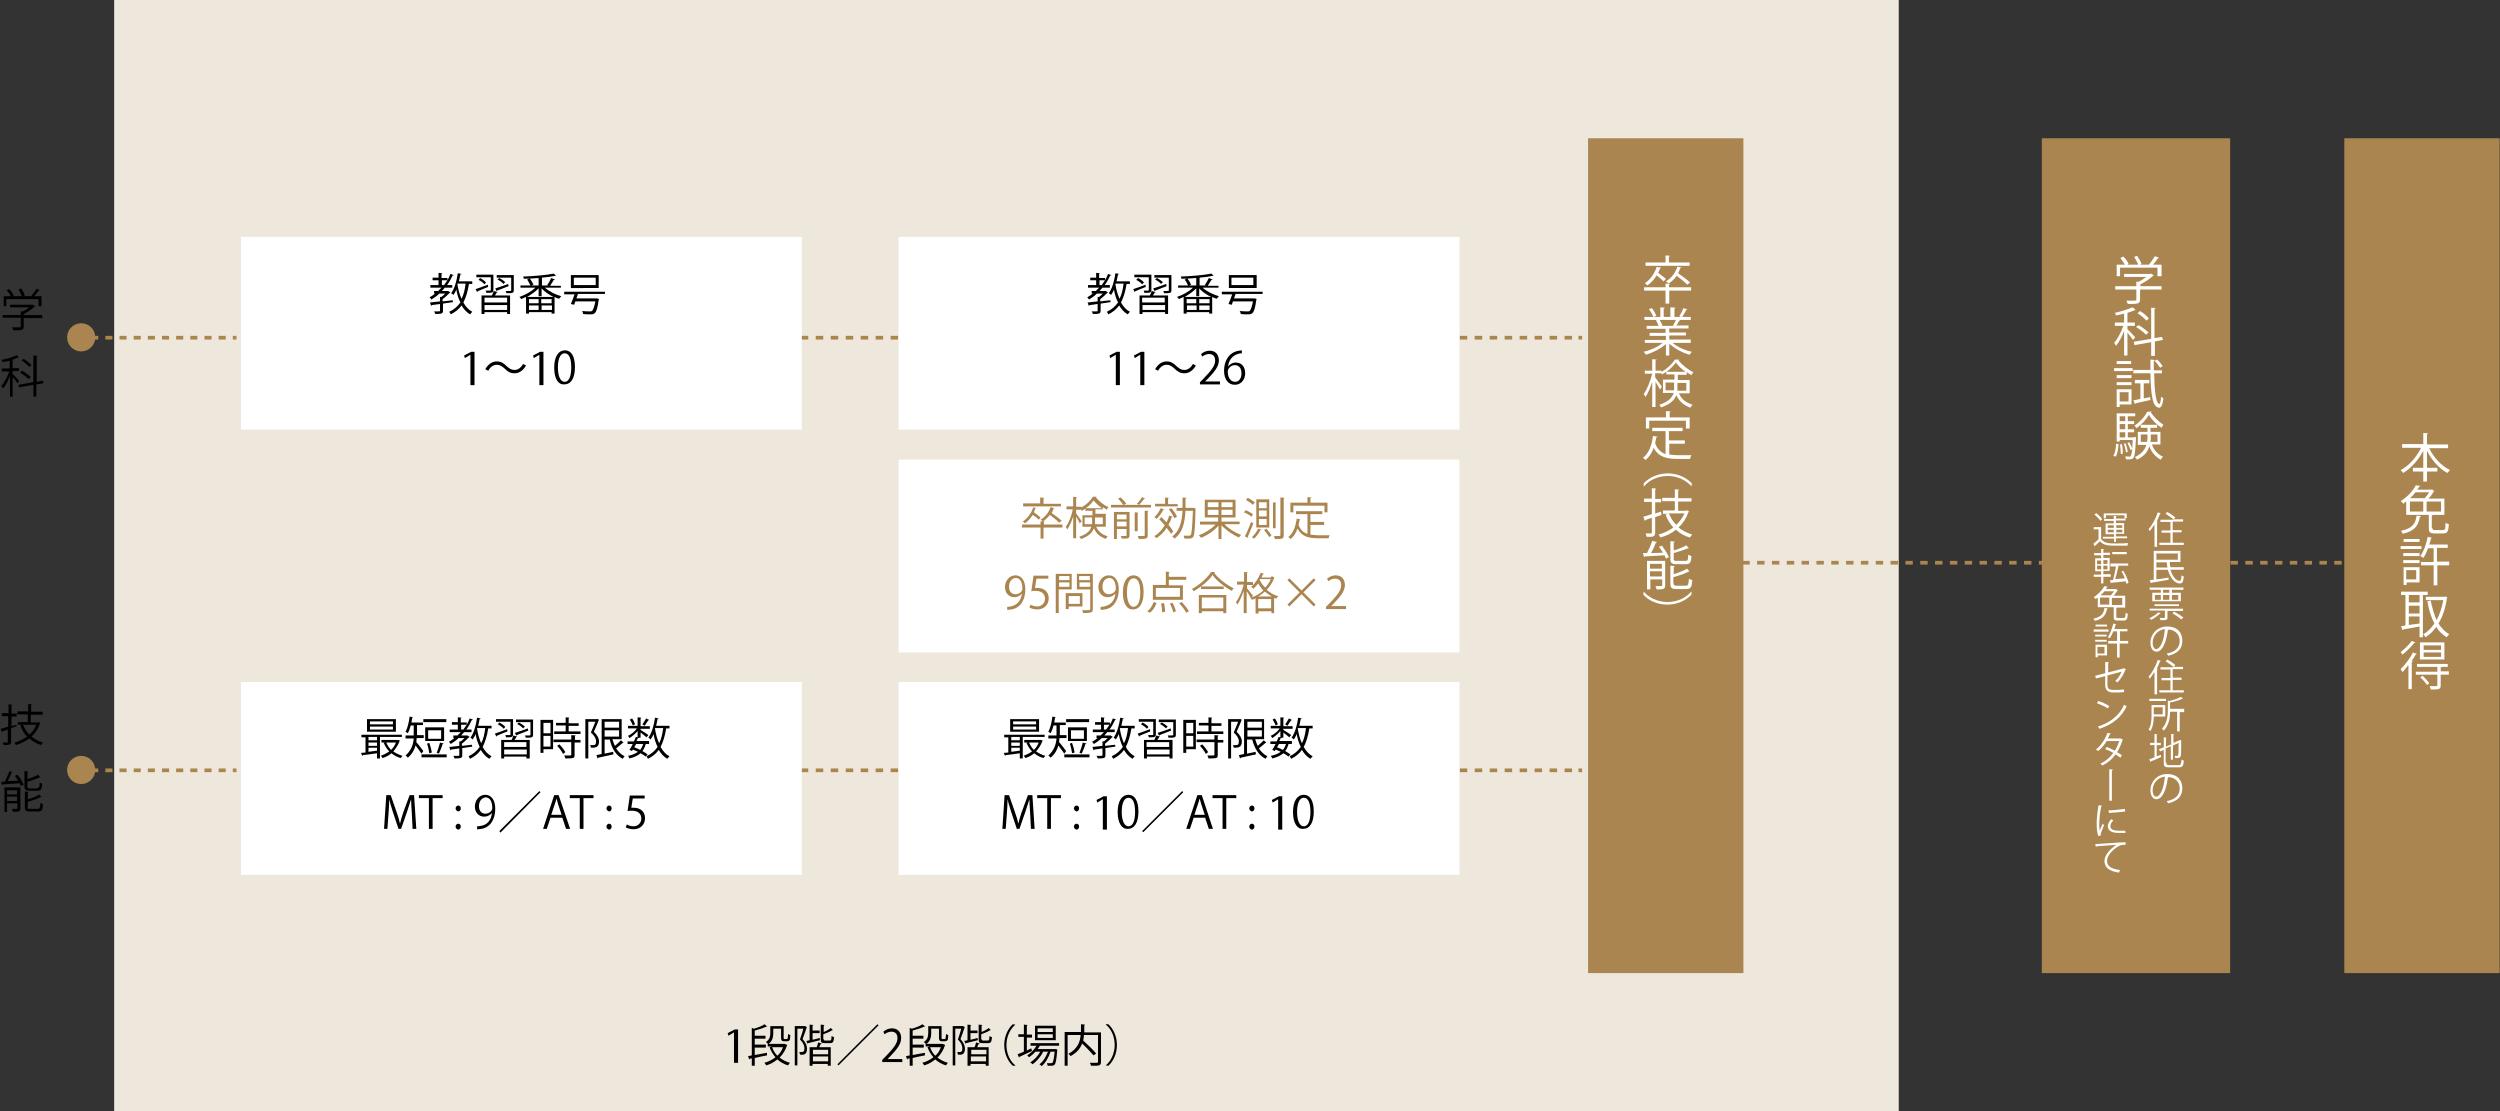 <?xml version="1.0" encoding="utf-8"?>
<!-- Generator: Adobe Illustrator 22.1.0, SVG Export Plug-In . SVG Version: 6.00 Build 0)  -->
<svg version="1.0" id="レイヤー_1" xmlns="http://www.w3.org/2000/svg" xmlns:xlink="http://www.w3.org/1999/xlink" x="0px"
	 y="0px" viewBox="0 0 674.4 299.8" style="enable-background:new 0 0 674.4 299.8;" xml:space="preserve">
<rect x="0" y="0" width="674.4" height="299.8" fill="#333333" stroke="none"/>
<style type="text/css">
	.st0{fill:none;stroke:#AA854F;stroke-miterlimit:10;stroke-dasharray:2;}
	.st1{fill:#EEE7DC;}
	.st2{fill:none;stroke:#AA854F;stroke-miterlimit:10;}
	.st3{fill:none;stroke:#AA854F;stroke-miterlimit:10;stroke-dasharray:1.91,1.91;}
	.st4{fill:#AA854F;}
	.st5{fill:none;stroke:#AA854F;stroke-miterlimit:10;stroke-dasharray:2.02,2.02;}
	.st6{fill:#FFFFFF;}
	.st7{enable-background:new    ;}
</style>
<g id="レイヤー_2_1_">
	<g id="レイアウト">
		<line class="st0" x1="597.7" y1="151.8" x2="651" y2="151.8"/>
		<rect x="30.8" class="st1" width="481.4" height="299.8"/>
		<line class="st2" x1="21.7" y1="207.8" x2="22.7" y2="207.8"/>
		<line class="st3" x1="24.6" y1="207.8" x2="61.9" y2="207.8"/>
		<line class="st2" x1="62.8" y1="207.8" x2="63.8" y2="207.8"/>
		<path class="st4" d="M21.9,211.5c-2.1,0-3.8-1.7-3.8-3.8c0-2.1,1.7-3.8,3.8-3.8s3.8,1.7,3.8,3.8l0,0
			C25.7,209.8,24,211.5,21.9,211.5z"/>
		<line class="st2" x1="21.7" y1="91.1" x2="22.7" y2="91.1"/>
		<line class="st3" x1="24.6" y1="91.1" x2="61.9" y2="91.1"/>
		<line class="st2" x1="62.8" y1="91.1" x2="63.8" y2="91.1"/>
		<path class="st4" d="M21.9,94.8c-2.1,0-3.8-1.7-3.8-3.8s1.7-3.8,3.8-3.8s3.8,1.7,3.8,3.8S24,94.8,21.9,94.8L21.9,94.8z"/>
		<line class="st2" x1="200.9" y1="207.8" x2="201.9" y2="207.8"/>
		<line class="st5" x1="203.9" y1="207.8" x2="424.8" y2="207.8"/>
		<line class="st2" x1="425.8" y1="207.8" x2="426.8" y2="207.8"/>
		<line class="st2" x1="200.9" y1="91.1" x2="201.9" y2="91.1"/>
		<line class="st5" x1="203.9" y1="91.1" x2="424.8" y2="91.1"/>
		<line class="st2" x1="425.8" y1="91.1" x2="426.8" y2="91.1"/>
		<rect x="550.8" y="37.3" class="st4" width="50.8" height="225.2"/>
		<rect x="428.4" y="37.3" class="st4" width="41.9" height="225.2"/>
		<rect x="632.4" y="37.3" class="st4" width="41.9" height="225.2"/>
		<rect x="242.4" y="63.9" class="st6" width="151.3" height="52"/>
		<rect x="242.4" y="184" class="st6" width="151.3" height="52"/>
		<rect x="242.4" y="124" class="st6" width="151.3" height="52"/>
		<line class="st0" x1="470" y1="151.8" x2="557.4" y2="151.8"/>
		<g class="st7">
			<path d="M4.5,195.9l-1.5,0.5v3.6c0,0.9-0.4,1-2,1c0-0.2-0.2-0.5-0.3-0.7c0.6,0,1.1,0,1.2,0c0.2,0,0.2-0.1,0.2-0.2v-3.3
				c-0.6,0.2-1.1,0.4-1.5,0.5c0,0.1-0.1,0.2-0.1,0.2l-0.3-0.9c0.5-0.1,1.2-0.3,2-0.6v-2.8H0.5v-0.8h1.8v-2.4l1,0.1
				c0,0.1-0.1,0.1-0.2,0.2v2.2h1.4v0.8H3.1v2.6l1.3-0.4L4.5,195.9z M10.4,194.8l0.5,0.2c0,0.1-0.1,0.1-0.1,0.1
				c-0.5,1.5-1.3,2.7-2.3,3.6c0.9,0.7,1.9,1.3,3.1,1.6c-0.2,0.2-0.4,0.5-0.5,0.7c-1.2-0.4-2.3-1-3.2-1.8c-1.1,0.8-2.3,1.4-3.6,1.8
				c-0.1-0.2-0.3-0.5-0.4-0.7c1.2-0.3,2.4-0.9,3.4-1.6c-0.8-0.8-1.4-1.8-1.8-3l0.6-0.2H4.8v-0.7h2.7v-2.1H4.7v-0.8h2.9v-2l1,0.1
				c0,0.1-0.1,0.1-0.2,0.2v1.8h3.1v0.8H8.3v2.1h1.9L10.4,194.8z M6.2,195.5c0.4,1,1,1.9,1.7,2.7c0.8-0.7,1.5-1.6,1.9-2.7H6.2z"/>
			<path d="M3.5,208.2c0,0.1-0.1,0.1-0.3,0.1c-0.3,0.7-0.7,1.6-1.1,2.4c0.9,0,1.8-0.1,2.8-0.1c-0.3-0.5-0.6-0.9-0.9-1.3l0.7-0.3
				c0.7,0.8,1.4,1.9,1.7,2.7L5.6,212c-0.1-0.2-0.2-0.5-0.3-0.7c-1.7,0.1-3.4,0.2-4.5,0.3c0,0.1-0.1,0.1-0.2,0.2l-0.3-0.9l1,0
				c0.4-0.8,0.9-2,1.2-2.8L3.5,208.2z M5.5,212.5v5.6c0,0.9-0.5,0.9-2,0.9c0-0.2-0.2-0.5-0.3-0.8c0.4,0,0.7,0,0.9,0
				c0.5,0,0.6,0,0.6-0.2v-1.3H1.9v2.3H1.2v-6.6H5.5z M4.7,213.2H1.9v1.1h2.7V213.2z M1.9,216.1h2.7v-1.2H1.9V216.1z M10.1,212.5
				c0.5,0,0.6-0.2,0.6-1.4c0.2,0.1,0.5,0.3,0.7,0.3c-0.1,1.5-0.3,1.9-1.3,1.9H8c-1.1,0-1.4-0.3-1.4-1.2v-4.1l1,0.1
				c0,0.1-0.1,0.1-0.2,0.2v1.9c1.1-0.4,2.2-0.8,2.9-1.2l0.6,0.7c0,0-0.1,0-0.1,0c0,0-0.1,0-0.1,0c-0.8,0.4-2.1,0.8-3.3,1.2v1.3
				c0,0.4,0.1,0.5,0.7,0.5H10.1z M7.4,217.7c0,0.4,0.1,0.5,0.7,0.5h2.1c0.5,0,0.6-0.2,0.7-1.6c0.2,0.1,0.5,0.3,0.7,0.3
				c-0.1,1.6-0.3,2-1.3,2H8.1c-1.1,0-1.4-0.2-1.4-1.2v-4.2l1,0.1c0,0.1-0.1,0.1-0.2,0.2v1.8c1.2-0.3,2.4-0.8,3.1-1.3l0.6,0.7
				c0,0-0.1,0-0.1,0c0,0-0.1,0-0.1,0c-0.8,0.5-2.2,0.9-3.5,1.3V217.7z"/>
		</g>
		<g class="st7">
			<path d="M11.4,85v0.8h-5v2.3c0,1-0.6,1-2.8,1c-0.1-0.2-0.2-0.6-0.3-0.8c0.6,0,1.2,0,1.5,0c0.7,0,0.8,0,0.8-0.3v-2.3H0.7V85h4.9
				v-1l0.6,0c0.6-0.3,1.2-0.7,1.7-1.1H2.7v-0.7h6.1l0.1,0l0.6,0.4c0,0.1-0.1,0.1-0.2,0.1c-0.7,0.7-1.8,1.5-2.9,2V85H11.4z M1.7,80.7
				v1.9H1v-2.7h1.9c-0.2-0.5-0.7-1.1-1.1-1.6l0.7-0.3c0.5,0.5,1,1.2,1.2,1.7l-0.3,0.2h2.5c-0.2-0.5-0.6-1.3-0.9-1.8l0.7-0.3
				c0.4,0.6,0.9,1.4,1,1.9l-0.4,0.2h2.1c0.5-0.6,1.1-1.4,1.4-2c0.8,0.3,0.9,0.3,0.9,0.4c0,0.1-0.1,0.1-0.3,0.1
				c-0.3,0.4-0.7,1-1.2,1.5h2v2.7h-0.8v-1.9H1.7z"/>
			<path d="M3.4,100.9c0.4,0.3,1.5,1.6,1.8,1.9l-0.5,0.6c-0.2-0.4-0.8-1.2-1.3-1.7v5.3H2.7v-5.6c-0.5,1.3-1.2,2.7-1.9,3.4
				c-0.1-0.2-0.3-0.5-0.4-0.7c0.8-0.9,1.6-2.5,2.1-3.9h-2v-0.8h2.1v-2.1c-0.6,0.2-1.3,0.3-1.9,0.4c0-0.2-0.2-0.4-0.3-0.6
				c1.5-0.3,3.2-0.8,4.1-1.3l0.7,0.6c0,0-0.1,0-0.2,0c-0.4,0.2-1,0.4-1.6,0.6v2.3h1.7v0.8H3.4V100.9z M11.7,103.4l-1.9,0.3v3.3H9
				v-3.2l-3.9,0.7L5,103.8l4-0.7v-7.2l1.1,0.1c0,0.1-0.1,0.1-0.2,0.2v6.8l1.7-0.3L11.7,103.4z M6,100c0.8,0.5,1.8,1.2,2.3,1.7
				l-0.6,0.6c-0.5-0.6-1.5-1.3-2.3-1.8L6,100z M6.4,96.8c0.7,0.5,1.7,1.2,2.1,1.7L7.9,99c-0.4-0.5-1.3-1.3-2.1-1.8L6.4,96.8z"/>
		</g>
		<g class="st7">
			<path d="M198,286.5v-8h0l-1.5,0.9l-0.2-0.7l1.9-1h0.9v9H198z"/>
			<path d="M203.6,284.6c1-0.2,2.2-0.4,3.3-0.6l0,0.7c-1.2,0.2-2.4,0.5-3.3,0.7v2.1h-0.8v-2l-0.5,0.1c0,0.1-0.1,0.1-0.2,0.2
				l-0.3-0.9l1-0.2v-7.4l0.6,0.2c1-0.3,2.2-0.7,2.8-1.2l0.8,0.6c-0.1,0-0.1,0.1-0.2,0c-0.8,0.4-2,0.8-3.2,1.1v1.4h2.9v0.8h-2.9v1.6
				h3v0.8h-3V284.6z M211.9,281.7l0.5,0.2c0,0.1-0.1,0.1-0.1,0.1c-0.4,1.3-1.1,2.4-2,3.3c0.8,0.6,1.7,1.1,2.8,1.4
				c-0.2,0.2-0.4,0.5-0.5,0.7c-1.1-0.3-2.1-0.9-2.9-1.6c-0.9,0.7-1.9,1.3-3,1.6c-0.1-0.2-0.3-0.5-0.5-0.7c1.1-0.3,2.1-0.8,3-1.5
				c-0.7-0.8-1.2-1.6-1.6-2.7l0.6-0.2h-1.1v-0.7h4.6L211.9,281.7z M208.6,277.6v1.1c0,1-0.2,2.2-1.4,3c-0.1-0.2-0.4-0.5-0.6-0.6
				c1.1-0.7,1.2-1.7,1.2-2.5v-1.8h3.6v3c0,0.4,0,0.5,0.3,0.5h0.4c0.4,0,0.4,0,0.5-1.4c0.1,0.1,0.4,0.3,0.6,0.3c0,0.5-0.1,1-0.1,1.2
				c-0.1,0.3-0.4,0.5-0.9,0.5h-0.6c-0.9,0-0.9-0.5-0.9-1.2v-2.2H208.6z M208.3,282.5c0.3,0.9,0.8,1.7,1.4,2.3
				c0.7-0.6,1.2-1.4,1.5-2.3H208.3z"/>
			<path d="M217.2,276.8l0.5,0.3c0,0-0.1,0.1-0.1,0.1c-0.3,0.9-0.7,2.1-1.1,3.1c0.9,1,1.2,1.8,1.2,2.6c0,1.7-1,1.7-1.9,1.6
				c0-0.2-0.1-0.5-0.2-0.7c0.2,0,0.3,0,0.5,0c0.5,0,0.9,0,0.9-1c0-0.7-0.3-1.5-1.2-2.4c0.3-0.9,0.7-2,0.9-2.9h-1.6v9.9h-0.7v-10.6
				h2.7L217.2,276.8z M219.1,280.5c0.6-0.1,1.3-0.3,2-0.5l0.1,0.6c-1.2,0.3-2.4,0.6-3.2,0.8c0,0.1-0.1,0.2-0.1,0.2l-0.4-0.8
				c0.3,0,0.5-0.1,0.9-0.2v-4.2l1,0.1c0,0.1-0.1,0.1-0.2,0.2v1.3h1.9v0.7h-1.9V280.5z M220.3,282.5c0.2-0.4,0.3-0.9,0.4-1.3l1,0.3
				c0,0.1-0.1,0.1-0.3,0.1c-0.1,0.3-0.3,0.6-0.4,0.9h3.1v5h-0.8V287h-4.1v0.5h-0.8v-5H220.3z M223.4,284.4v-1.2h-4.1v1.2H223.4z
				 M219.3,286.3h4.1V285h-4.1V286.3z M222.2,280.3c0,0.3,0.1,0.4,0.4,0.4h1.3c0.3,0,0.4-0.2,0.4-1.2c0.2,0.1,0.5,0.2,0.7,0.3
				c-0.1,1.2-0.3,1.6-1,1.6h-1.5c-0.9,0-1.1-0.2-1.1-1.1v-3.9l1,0.1c0,0.1-0.1,0.1-0.2,0.2v1.7c0.7-0.3,1.5-0.7,1.9-1.1l0.6,0.6
				c0,0-0.1,0-0.1,0c0,0-0.1,0-0.1,0c-0.6,0.4-1.5,0.8-2.4,1.1V280.3z"/>
			<path d="M225.9,287.1l10.8-10.8l0.3,0.3l-10.8,10.8L225.9,287.1z"/>
			<path d="M243.4,286.5H238v-0.6l0.9-0.9c2.1-2.2,3.2-3.5,3.2-4.9c0-1-0.4-1.8-1.7-1.8c-0.7,0-1.4,0.4-1.8,0.7l-0.3-0.7
				c0.6-0.5,1.4-0.9,2.3-0.9c1.8,0,2.5,1.3,2.5,2.6c0,1.7-1.2,3.1-3,5l-0.7,0.7v0h4V286.5z"/>
			<path d="M246.2,284.6c1-0.2,2.2-0.4,3.3-0.6l0,0.7c-1.2,0.2-2.4,0.5-3.3,0.7v2.1h-0.8v-2l-0.5,0.1c0,0.1-0.1,0.1-0.2,0.2
				l-0.3-0.9l1-0.2v-7.4l0.6,0.2c1-0.3,2.2-0.7,2.8-1.2l0.8,0.6c-0.1,0-0.1,0.1-0.2,0c-0.8,0.4-2,0.8-3.2,1.1v1.4h2.9v0.8h-2.9v1.6
				h3v0.8h-3V284.6z M254.5,281.7l0.5,0.2c0,0.1-0.1,0.1-0.1,0.1c-0.4,1.3-1.1,2.4-2,3.3c0.8,0.6,1.7,1.1,2.8,1.4
				c-0.2,0.2-0.4,0.5-0.5,0.7c-1.1-0.3-2.1-0.9-2.9-1.6c-0.9,0.7-1.9,1.3-3,1.6c-0.1-0.2-0.3-0.5-0.5-0.7c1.1-0.3,2.1-0.8,3-1.5
				c-0.7-0.8-1.2-1.6-1.6-2.7l0.6-0.2h-1.1v-0.7h4.6L254.5,281.7z M251.2,277.6v1.1c0,1-0.2,2.2-1.4,3c-0.1-0.2-0.4-0.5-0.6-0.6
				c1.1-0.7,1.2-1.7,1.2-2.5v-1.8h3.6v3c0,0.4,0,0.5,0.3,0.5h0.4c0.4,0,0.4,0,0.5-1.4c0.1,0.1,0.4,0.3,0.6,0.3c0,0.5-0.1,1-0.1,1.2
				c-0.1,0.3-0.4,0.5-0.9,0.5h-0.6c-0.9,0-0.9-0.5-0.9-1.2v-2.2H251.2z M250.9,282.5c0.3,0.9,0.8,1.7,1.4,2.3
				c0.7-0.6,1.2-1.4,1.5-2.3H250.9z"/>
			<path d="M259.8,276.8l0.5,0.3c0,0-0.1,0.1-0.1,0.1c-0.3,0.9-0.7,2.1-1.1,3.1c0.9,1,1.2,1.8,1.2,2.6c0,1.7-1,1.7-1.9,1.6
				c0-0.2-0.1-0.5-0.2-0.7c0.2,0,0.3,0,0.5,0c0.5,0,0.9,0,0.9-1c0-0.7-0.3-1.5-1.2-2.4c0.3-0.9,0.7-2,0.9-2.9h-1.6v9.9H257v-10.6
				h2.7L259.8,276.8z M261.7,280.5c0.6-0.1,1.3-0.3,2-0.5l0.1,0.6c-1.2,0.3-2.4,0.6-3.2,0.8c0,0.1-0.1,0.2-0.1,0.2l-0.4-0.8
				c0.3,0,0.5-0.1,0.9-0.2v-4.2l1,0.1c0,0.1-0.1,0.1-0.2,0.2v1.3h1.9v0.7h-1.9V280.5z M262.9,282.5c0.2-0.4,0.3-0.9,0.4-1.3l1,0.3
				c0,0.1-0.1,0.1-0.3,0.1c-0.1,0.3-0.3,0.6-0.4,0.9h3.1v5h-0.8V287h-4.1v0.5h-0.8v-5H262.9z M266.1,284.4v-1.2h-4.1v1.2H266.1z
				 M261.9,286.3h4.1V285h-4.1V286.3z M264.8,280.3c0,0.3,0.1,0.4,0.4,0.4h1.3c0.3,0,0.4-0.2,0.4-1.2c0.2,0.1,0.5,0.2,0.7,0.3
				c-0.1,1.2-0.3,1.6-1,1.6h-1.5c-0.9,0-1.1-0.2-1.1-1.1v-3.9l1,0.1c0,0.1-0.1,0.1-0.2,0.2v1.7c0.7-0.3,1.5-0.7,1.9-1.1l0.6,0.6
				c0,0-0.1,0-0.1,0c0,0-0.1,0-0.1,0c-0.6,0.4-1.5,0.8-2.4,1.1V280.3z"/>
			<path d="M273.9,276.4c-1.3,1.1-2.4,3.1-2.4,5.5c0,2.5,1.1,4.5,2.4,5.5v0.1h-0.7c-1.2-1.1-2.3-3.1-2.3-5.6s1.1-4.5,2.3-5.6
				L273.9,276.4L273.9,276.4z"/>
			<path d="M276.9,283.4l1.3-0.6c0,0.1,0,0.1,0.2,0.7c-1.2,0.6-2.6,1.2-3.4,1.6c0,0.1-0.1,0.2-0.1,0.2l-0.4-0.9
				c0.5-0.2,1-0.4,1.7-0.7v-4h-1.5V279h1.5v-2.6l1,0.1c0,0.1-0.1,0.1-0.2,0.2v2.4h1.4v0.8h-1.4V283.4z M285.6,282.1h-5.1
				c-0.2,0.3-0.3,0.6-0.6,0.9h4.7l0.2,0l0.4,0.1l0,0.2c-0.2,2.6-0.4,3.5-0.7,3.9c-0.3,0.3-0.6,0.3-1.2,0.3c-0.2,0-0.4,0-0.7,0
				c0-0.2-0.1-0.5-0.2-0.7c0.5,0,0.9,0,1.1,0c0.2,0,0.3,0,0.4-0.1c0.2-0.2,0.4-1,0.6-3h-1.1c-0.5,1.5-1.4,3.1-2.4,3.9
				c-0.2-0.2-0.4-0.4-0.6-0.5c1-0.7,1.8-2.1,2.3-3.4h-1.3c-0.6,1.3-1.8,2.7-2.9,3.4c-0.1-0.2-0.4-0.4-0.6-0.5c1-0.6,2.1-1.7,2.7-2.9
				h-1.3c-0.5,0.6-1.1,1.1-1.7,1.5c-0.1-0.1-0.4-0.4-0.5-0.5c0.9-0.6,1.9-1.5,2.5-2.6H278v-0.7h7.7V282.1z M284.8,276.7v3.9h-5.6
				v-3.9H284.8z M284,278.4v-1h-4.1v1H284z M284,280v-1h-4.1v1H284z"/>
			<path d="M297,278.4v8c0,0.6-0.1,0.8-0.5,1c-0.4,0.1-1.2,0.1-2.2,0.1c0-0.2-0.2-0.6-0.3-0.8c0.4,0,0.9,0,1.2,0c1,0,1,0,1-0.3v-7.2
				h-3.8c0,0.5-0.1,1-0.2,1.5c1.2,1.1,2.7,2.5,3.5,3.5l-0.7,0.5c-0.7-0.8-1.9-2.1-3.1-3.2c-0.4,1.2-1.3,2.4-3.1,3.4
				c-0.1-0.2-0.4-0.5-0.6-0.6c2.7-1.5,3.2-3.5,3.3-5.1H288v8.3h-0.8v-9.1h4.4v-2.1l1.1,0.1c0,0.1-0.1,0.1-0.2,0.2v1.9H297z"/>
			<path d="M298.3,287.4c1.3-1.1,2.4-3.1,2.4-5.5c0-2.5-1.1-4.5-2.4-5.5v-0.1h0.7c1.2,1.1,2.3,3.1,2.3,5.6s-1.1,4.5-2.3,5.6
				L298.3,287.4L298.3,287.4z"/>
		</g>
		<g class="st7">
			<path class="st6" d="M583.1,77.2v0.9h-5.8v2.7c0,1.2-0.7,1.2-3.3,1.2c-0.1-0.3-0.3-0.7-0.4-0.9c0.7,0,1.3,0,1.8,0
				c0.8,0,0.9,0,0.9-0.3v-2.7h-5.7v-0.9h5.7V76l0.7,0c0.7-0.4,1.5-0.9,2-1.3H573v-0.8h7.1l0.2-0.1l0.7,0.5c0,0.1-0.1,0.1-0.2,0.1
				c-0.8,0.8-2.2,1.7-3.4,2.3v0.5H583.1z M571.9,72.2v2.3H571v-3.1h2.2c-0.3-0.5-0.8-1.3-1.2-1.8l0.8-0.4c0.6,0.6,1.2,1.4,1.4,2
				l-0.4,0.2h3c-0.2-0.6-0.7-1.5-1.1-2.1l0.8-0.3c0.5,0.7,1,1.6,1.2,2.2l-0.5,0.2h2.5c0.5-0.6,1.2-1.6,1.6-2.3
				c0.9,0.3,1,0.4,1.1,0.5c0,0.1-0.2,0.1-0.3,0.1c-0.3,0.5-0.9,1.2-1.3,1.7h2.3v3.1H582v-2.3H571.9z"/>
			<path class="st6" d="M573.9,88.8c0.4,0.4,1.8,1.8,2.1,2.2l-0.6,0.7c-0.3-0.4-1-1.3-1.5-2v6.2h-0.9v-6.6c-0.6,1.5-1.4,3.1-2.2,4
				c-0.1-0.3-0.3-0.6-0.5-0.8c0.9-1,1.9-2.9,2.5-4.6h-2.3V87h2.5v-2.4c-0.7,0.2-1.5,0.4-2.2,0.5c0-0.2-0.2-0.5-0.3-0.7
				c1.7-0.4,3.7-1,4.8-1.5l0.8,0.7c-0.1,0.1-0.1,0.1-0.3,0.1c-0.5,0.2-1.2,0.5-1.9,0.7V87h2v0.9h-2V88.8z M583.5,91.7l-2.2,0.4v3.9
				h-1v-3.7l-4.5,0.8l-0.2-0.9l4.7-0.8v-8.4l1.2,0.1c0,0.1-0.1,0.2-0.3,0.2v7.9l2-0.3L583.5,91.7z M576.9,87.7c1,0.6,2.1,1.4,2.7,2
				l-0.7,0.6c-0.5-0.6-1.7-1.5-2.7-2.1L576.9,87.7z M577.3,83.9c0.9,0.5,1.9,1.4,2.4,2l-0.7,0.6c-0.5-0.6-1.5-1.5-2.4-2L577.3,83.9z
				"/>
			<path class="st6" d="M570.3,100.1v-0.8h5v0.8H570.3z M575,105v4.1h-3.2v0.7h-0.8V105H575z M575,101.2v0.8h-4v-0.8H575z
				 M571,103.9v-0.8h4v0.8H571z M574.9,97.4v0.8H571v-0.8H574.9z M574.2,105.8h-2.4v2.5h2.4V105.8z M578.2,107.5l1.8-0.4l0.1,0.8
				c-1.5,0.3-3,0.7-4,0.9c0,0.1-0.1,0.2-0.2,0.2l-0.4-1c0.5-0.1,1.2-0.2,1.9-0.4v-4.2h-1.5v-0.9h3.9v0.9h-1.5V107.5z M583.3,100.7
				h-2.2c0.1,4.4,0.4,8.1,1.4,8.3h0c0.2,0,0.4-0.9,0.5-2c0.2,0.2,0.5,0.4,0.6,0.5c-0.2,1.7-0.6,2.5-1.2,2.5c-0.1,0-0.2,0-0.3-0.1
				c-1.6-0.4-1.9-4.4-2-9.2h-4.6v-0.9h4.6l0-2.8l1.2,0.1c0,0.1-0.1,0.2-0.3,0.2c0,0.9,0,1.7,0,2.6h2.2V100.7z M581.9,97
				c0.6,0.5,1.2,1.3,1.5,1.8l-0.7,0.4c-0.3-0.5-0.9-1.3-1.5-1.9L581.9,97z"/>
			<path class="st6" d="M571.5,119.8c-0.1,1.2-0.2,2.6-0.8,3.4l-0.6-0.3c0.5-0.7,0.7-2,0.7-3.2L571.5,119.8z M575.7,117.9l0.5,0
				c0,0.1,0,0.2,0,0.3c-0.2,3.6-0.3,4.9-0.7,5.3c-0.2,0.3-0.4,0.4-1.2,0.4c-0.2,0-0.5,0-0.8,0c0-0.2-0.1-0.6-0.2-0.8
				c0.5,0,1,0.1,1.1,0.1c0.5,0,0.6-0.6,0.8-2l-0.5,0.2c-0.1-0.5-0.5-1.3-0.8-1.9l0.5-0.2c0.3,0.5,0.7,1.3,0.8,1.8h0
				c0-0.6,0.1-1.4,0.1-2.4h-3.5v0.4H571v-7.6h5v0.8h-2v1.3h1.7v0.8h-1.7v1.4h1.7v0.8h-1.7v1.4h1.5L575.7,117.9z M573.3,112.3h-1.5
				v1.3h1.5V112.3z M573.3,115.8v-1.4h-1.5v1.4H573.3z M571.8,116.6v1.4h1.5v-1.4H571.8z M572.1,122.5c0-0.7-0.1-1.8-0.2-2.6
				l0.5-0.1c0.2,0.8,0.3,1.9,0.2,2.6L572.1,122.5z M573.4,119.6c0.3,0.7,0.5,1.7,0.6,2.3l-0.5,0.1c-0.1-0.6-0.3-1.6-0.6-2.3
				L573.4,119.6z M580.4,111c0,0.1-0.1,0.2-0.2,0.2c0.8,1.3,2.2,2.6,3.4,3.4c-0.2,0.2-0.4,0.6-0.5,0.8c-1.3-0.8-2.7-2.2-3.4-3.5
				c-0.7,1.2-2,2.7-3.4,3.6c-0.1-0.2-0.3-0.5-0.5-0.7c1.4-0.9,2.8-2.4,3.4-3.7L580.4,111z M582.8,119.9h-2.3c0.5,1.5,1.6,2.7,3,3.3
				c-0.2,0.2-0.5,0.5-0.6,0.8c-1.4-0.7-2.5-2-3.1-3.6c-0.4,1.4-1.3,2.6-3.3,3.6c-0.1-0.2-0.4-0.5-0.6-0.7c1.9-0.9,2.8-2.1,3.1-3.3
				h-2.3v-3.5h2.6v-1.1h-1.8v-0.8h4.4v0.8h-1.8v1.1h2.7V119.9z M577.5,119.2h1.7c0.1-0.4,0.1-0.9,0.1-1.3v-0.7h-1.8V119.2z
				 M582,117.2h-1.8v0.7c0,0.4,0,0.9-0.1,1.3h1.9V117.2z"/>
		</g>
		<g class="st7">
			<path class="st6" d="M581.1,141.6c-0.4,0.6-0.8,1.2-1.2,1.7c-0.1-0.2-0.2-0.5-0.3-0.6c1-1,1.9-2.8,2.5-4.5l0.8,0.3
				c0,0.1-0.1,0.1-0.2,0.1c-0.3,0.7-0.6,1.4-0.9,2.1l0.3,0.1c0,0.1-0.1,0.1-0.2,0.1v6.6h-0.7V141.6z M586.2,146.4h2.9v0.6h-6.6v-0.6
				h3v-2.7h-2.4v-0.6h2.4v-2.3h-2.7v-0.6h3.6c-0.5-0.5-1.4-1.1-2.2-1.6l0.4-0.5c0.8,0.4,1.8,1.1,2.2,1.5l-0.4,0.5h2.5v0.6h-2.8v2.3
				h2.4v0.6h-2.4V146.4z"/>
			<path class="st6" d="M588.9,153.7h-3.4c0.5,1.7,1.5,3,2.5,3c0.3,0,0.4-0.4,0.5-1.5c0.2,0.1,0.4,0.3,0.6,0.3
				c-0.1,1.5-0.4,1.9-1.1,1.9c-1.4,0-2.6-1.6-3.2-3.7h-3.1v2.6c1-0.1,2.2-0.3,3.3-0.5l0,0.6c-1.7,0.3-3.5,0.6-4.6,0.8
				c0,0.1-0.1,0.1-0.2,0.1l-0.3-0.8c0.3,0,0.7-0.1,1.1-0.1v-7.8h7.2v3h-2.9l0,0c0,0.5,0.1,1,0.2,1.4h3.6V153.7z M587.5,149.3h-5.8
				v1.7h5.8V149.3z M581.7,153.1h3c-0.1-0.5-0.2-1-0.2-1.4h-2.8V153.1z"/>
			<path class="st6" d="M582.9,165.4c0,0.1-0.1,0.1-0.2,0.1c-0.6,0.6-1.6,1.3-2.4,1.7c-0.1-0.1-0.3-0.3-0.5-0.4
				c0.8-0.4,1.8-1,2.4-1.6L582.9,165.4z M579.9,158.5h9.1v0.6h-3.1v0.8h2.4v2.3h-7.7v-2.3h2.3v-0.8h-3V158.5z M579.9,164.8v-0.6h9
				v0.6h-4.2v1.8c0,0.7-0.3,0.7-1.9,0.7c0-0.2-0.1-0.4-0.2-0.6c0.4,0,0.7,0,0.9,0c0.5,0,0.5,0,0.5-0.2v-1.8H579.9z M581.2,163h6.6
				v0.5h-6.6V163z M581.3,160.5v1.3h1.6v-1.3H581.3z M585.2,159.9v-0.8h-1.7v0.8H585.2z M583.5,160.5v1.3h1.7v-1.3H583.5z
				 M587.6,160.5h-1.7v1.3h1.7V160.5z M588.4,167.1c-0.5-0.5-1.6-1.2-2.4-1.7l0.5-0.4c0.8,0.4,1.9,1.1,2.5,1.6L588.4,167.1z"/>
			<path class="st6" d="M585,169.8c0,0.1-0.1,0.2-0.2,0.2c-0.4,3.1-1.4,5.8-3.1,5.8c-0.8,0-1.6-0.8-1.6-2.4c0-2.4,1.9-4.4,4.5-4.4
				c2.9,0,4.1,1.8,4.1,3.8c0,2.4-1.4,3.5-3.8,4.1c-0.1-0.2-0.3-0.4-0.4-0.6c2.3-0.4,3.5-1.6,3.5-3.4c0-1.6-1.1-3.1-3.4-3.1
				c-0.1,0-0.2,0-0.3,0L585,169.8z M584,169.7c-2,0.2-3.3,1.9-3.3,3.7c0,1.1,0.5,1.7,0.9,1.7C582.9,175.1,583.8,172.4,584,169.7z"/>
			<path class="st6" d="M581.1,181.4c-0.4,0.6-0.8,1.2-1.2,1.7c-0.1-0.2-0.2-0.5-0.3-0.6c1-1,1.9-2.8,2.5-4.5l0.8,0.3
				c0,0.1-0.1,0.1-0.2,0.1c-0.3,0.7-0.6,1.4-0.9,2.1l0.3,0.1c0,0.1-0.1,0.1-0.2,0.1v6.6h-0.7V181.4z M586.2,186.2h2.9v0.6h-6.6v-0.6
				h3v-2.7h-2.4v-0.6h2.4v-2.3h-2.7v-0.6h3.6c-0.5-0.5-1.4-1.1-2.2-1.6l0.4-0.5c0.8,0.4,1.8,1.1,2.2,1.5l-0.4,0.5h2.5v0.6h-2.8v2.3
				h2.4v0.6h-2.4V186.2z"/>
			<path class="st6" d="M584,193.3h-3c0,1.2-0.2,2.8-0.9,3.9c-0.1-0.1-0.4-0.3-0.5-0.4c0.7-1.1,0.8-2.6,0.8-3.8v-2.8h3.7V193.3z
				 M584.3,188.5v0.6h-4.5v-0.6H584.3z M583.4,190.8H581v1.9h2.4V190.8z M589.2,191.4v0.7H588v5.2h-0.7V192h-1.9
				c0,1.6-0.3,3.6-1.7,5.1c-0.1-0.1-0.3-0.4-0.5-0.5c1.4-1.5,1.6-3.5,1.6-5.1V189l0.5,0.1c1.1-0.3,2.3-0.7,3-1.1l0.6,0.5
				c0,0-0.1,0.1-0.2,0c-0.8,0.4-2.1,0.8-3.3,1v1.7H589.2z"/>
			<path class="st6" d="M581.7,204.1l1.2-0.5l0.1,0.6c-1,0.5-2.1,0.9-2.8,1.2c0,0.1,0,0.1-0.1,0.2l-0.3-0.8c0.4-0.1,0.9-0.3,1.4-0.5
				V201h-1.2v-0.6h1.2V198l0.8,0.1c0,0.1-0.1,0.1-0.2,0.1v2.2h1.1v0.6h-1.1V204.1z M584.4,205.7c0,0.5,0.1,0.7,0.8,0.7h2.5
				c0.6,0,0.7-0.3,0.8-1.5c0.2,0.1,0.4,0.2,0.6,0.3c-0.1,1.4-0.3,1.8-1.4,1.8h-2.6c-1.1,0-1.4-0.2-1.4-1.3v-3.4l-1,0.4l-0.3-0.6
				l1.3-0.5v-2.7l0.8,0.1c0,0.1-0.1,0.1-0.2,0.1v2.3l1.4-0.6v-2.8l0.8,0c0,0.1-0.1,0.1-0.2,0.1v2.3l1.6-0.7l0.1-0.1l0.5,0.2
				c0,0,0,0.1-0.1,0.1c0,1.9,0,3.5-0.1,3.9c-0.1,0.6-0.4,0.7-1.5,0.7c0-0.2-0.1-0.4-0.2-0.6c0.2,0,0.6,0,0.7,0c0.2,0,0.3,0,0.3-0.3
				c0.1-0.2,0.1-1.5,0.1-3.2l-1.5,0.7v3.8h-0.6v-3.6l-1.4,0.6V205.7z"/>
			<path class="st6" d="M585,209.6c0,0.1-0.1,0.2-0.2,0.2c-0.4,3.1-1.4,5.8-3.1,5.8c-0.8,0-1.6-0.8-1.6-2.4c0-2.4,1.9-4.4,4.5-4.4
				c2.9,0,4.1,1.8,4.1,3.8c0,2.4-1.4,3.5-3.8,4.1c-0.1-0.2-0.3-0.4-0.4-0.6c2.3-0.4,3.5-1.6,3.5-3.4c0-1.6-1.1-3.1-3.4-3.1
				c-0.1,0-0.2,0-0.3,0L585,209.6z M584,209.5c-2,0.2-3.3,1.9-3.3,3.7c0,1.1,0.5,1.7,0.9,1.7C582.9,214.9,583.8,212.2,584,209.5z"/>
		</g>
		<g class="st7">
			<path class="st6" d="M566.8,142.1v3.3c0.8,1.2,2.2,1.2,4.1,1.2c1.1,0,2.4,0,3.2-0.1c-0.1,0.2-0.2,0.5-0.2,0.7c-0.7,0-1.8,0-2.8,0
				c-2.2,0-3.6,0-4.6-1.2c-0.5,0.4-0.9,0.9-1.3,1.2c0,0.1,0,0.1-0.1,0.2l-0.4-0.7c0.4-0.3,0.9-0.8,1.4-1.2v-2.7h-1.3v-0.6H566.8z
				 M565.5,138.4c0.6,0.5,1.3,1.2,1.6,1.7l-0.5,0.4c-0.3-0.5-1-1.2-1.6-1.7L565.5,138.4z M570.3,146.3v-1h-3v-0.5h3v-0.7H568v-2.9
				h2.2v-0.7h-2.6V140h2.6v-0.8l0.8,0c0,0.1-0.1,0.1-0.2,0.1v0.6h2.6v0.5h-2.6v0.7h2.2v2.9h-2.2v0.7h3v0.5h-3v1H570.3z M568.1,139
				v0.8h-0.6v-1.3h6.2v1.3h-0.6V139H568.1z M568.6,141.7v0.7h1.6v-0.7H568.6z M568.6,143.6h1.6v-0.7h-1.6V143.6z M572.5,141.7h-1.6
				v0.7h1.6V141.7z M572.5,143.6v-0.7h-1.6v0.7H572.5z"/>
			<path class="st6" d="M569.4,155.6h-2v1.8h-0.6v-1.8h-2V155h2v-0.9h-1.6v-3.5h1.6v-0.8h-1.9v-0.6h1.9v-1.1l0.8,0
				c0,0.1-0.1,0.1-0.2,0.1v0.9h1.8v0.6h-1.8v0.8h1.7v3.5h-1.7v0.9h2V155.6z M565.7,151.2v1h1.1v-1H565.7z M565.7,152.6v1h1.1v-1
				H565.7z M568.5,152.1v-1h-1.1v1H568.5z M568.5,153.6v-1h-1.1v1H568.5z M572.8,154c0.6,1,1.2,2.3,1.4,3.2l-0.6,0.3
				c0-0.2-0.1-0.5-0.2-0.7c-1.4,0.2-2.9,0.3-3.8,0.4c0,0.1-0.1,0.1-0.2,0.1l-0.2-0.8c0.2,0,0.5,0,0.8,0c0.3-1,0.6-2.5,0.8-3.7h-1.5
				V152h4.8v0.6h-2.6c-0.2,1.1-0.6,2.6-0.9,3.6c0.8,0,1.7-0.1,2.6-0.2c-0.2-0.6-0.6-1.3-0.9-1.9L572.8,154z M573.7,148.9v0.6h-3.9
				v-0.6H573.7z"/>
			<path class="st6" d="M568.6,164.1c0,0.1-0.1,0.1-0.2,0.1c-0.3,1.6-0.9,2.7-3.3,3.3c-0.1-0.2-0.2-0.4-0.4-0.6
				c2.2-0.5,2.8-1.4,3-2.9L568.6,164.1z M570.9,166.4c0,0.3,0.1,0.3,0.5,0.3h1.5c0.4,0,0.5-0.2,0.5-1.4c0.2,0.1,0.4,0.2,0.6,0.3
				c-0.1,1.4-0.3,1.8-1.1,1.8h-1.6c-0.9,0-1.1-0.2-1.1-1v-2.6h-4.3v-2.6c-0.2,0.1-0.4,0.3-0.6,0.4c-0.1-0.2-0.3-0.4-0.5-0.5
				c1.4-0.9,2.4-2.1,2.9-3l0.9,0.2c0,0.1-0.1,0.1-0.2,0.1c-0.1,0.2-0.2,0.3-0.3,0.5h2.6l0.1,0l0.5,0.3c0,0.1-0.1,0.1-0.1,0.1
				c-0.2,0.4-0.6,0.9-1,1.4h3.1v3.2h-2.2c0,0-0.1,0.1-0.2,0.1V166.4z M569.4,160.6c0.3-0.3,0.6-0.8,0.9-1.1h-2.6
				c-0.3,0.4-0.7,0.8-1.1,1.1H569.4z M566.5,161.2v1.9h2.5v-1.9H566.5z M572.5,163.2v-1.9h-2.8v1.9H572.5z"/>
			<path class="st6" d="M568.8,169.8v0.6h-4v-0.6H568.8z M568.4,173.9v2.9h-2.5v0.5h-0.6v-3.4H568.4z M565.2,171.7v-0.5h3.1v0.5
				H565.2z M565.2,173.1v-0.5h3.1v0.5H565.2z M568.4,168.5v0.5h-3.1v-0.5H568.4z M567.7,174.5h-1.9v1.8h1.9V174.5z M574.1,172.9v0.7
				h-2.3v3.8h-0.7v-3.8h-2.4v-0.7h2.4v-2.6h-1c-0.3,0.7-0.6,1.4-1,1.9c-0.1-0.1-0.4-0.3-0.5-0.3c0.6-0.8,1.1-2.3,1.5-3.7l0.8,0.2
				c0,0.1-0.1,0.1-0.2,0.1c-0.1,0.4-0.2,0.8-0.3,1.2h3.5v0.6h-2v2.6H574.1z"/>
			<path class="st6" d="M573.5,180.7c0,0-0.1,0.1-0.2,0.1c-0.4,1.1-1.2,2.4-2.1,3.3c-0.1-0.1-0.4-0.3-0.6-0.4
				c0.8-0.7,1.4-1.7,1.7-2.5l-3.8,1v2.6c0,1,0.6,1.3,1.4,1.3h1.6c0.4,0,1.1-0.1,1.5-0.1c0,0.2,0,0.5,0,0.7c-0.4,0-1.1,0.1-1.5,0.1
				H570c-1.3,0-2.1-0.6-2.1-2v-2.4l-2.5,0.6l-0.2-0.7l2.7-0.7v-3l1,0c0,0.1-0.1,0.2-0.2,0.2v2.6l4.2-1.1l0.1-0.1L573.5,180.7z"/>
			<path class="st6" d="M566,189.1c1,0.3,2.2,0.8,3,1.4l-0.4,0.6c-0.7-0.5-1.9-1-2.9-1.4L566,189.1z M565.9,196
				c3.5-1.1,5.9-3.1,7.1-5.9c0.2,0.2,0.4,0.3,0.7,0.4c-1.2,2.7-3.7,4.9-7.1,6c0,0.1-0.1,0.2-0.1,0.2L565.9,196z"/>
			<path class="st6" d="M572.7,199.5c0,0.1-0.1,0.1-0.1,0.1c-0.4,1.2-0.9,2.4-1.5,3.3c0.4,0.2,0.9,0.6,1.3,0.8l-0.4,0.7
				c-0.4-0.3-0.9-0.6-1.3-0.9c-0.9,1.3-2.1,2.3-3.6,3c-0.1-0.2-0.4-0.4-0.5-0.5c1.5-0.7,2.6-1.7,3.5-2.9c-0.7-0.4-1.5-0.8-2.2-1
				l0.4-0.6c0.7,0.3,1.5,0.6,2.2,1c0.5-0.8,0.9-1.7,1.2-2.6h-3.4c-0.6,1-1.4,2-2.3,2.7c-0.1-0.1-0.4-0.3-0.6-0.4
				c1.3-1,2.5-2.8,3.1-4.5l1,0.2c0,0.1-0.1,0.1-0.3,0.1c-0.1,0.3-0.4,0.8-0.6,1.2h3.3l0.1,0L572.7,199.5z"/>
			<path class="st6" d="M569,207.5l1,0.1c0,0.1-0.1,0.2-0.3,0.2v8.2H569V207.5z"/>
			<path class="st6" d="M567.1,217.4c0,0.1-0.1,0.2-0.3,0.2c-0.3,1.6-0.5,3.4-0.5,4.5c0,0.7,0,1.5,0.1,2c0.2-0.5,0.6-1.5,0.8-1.9
				l0.4,0.4c-0.4,1-0.7,1.6-0.8,2c-0.1,0.2-0.1,0.3-0.1,0.5c0,0.1,0,0.2,0,0.3l-0.7,0.1c-0.3-0.9-0.4-2.1-0.4-3.4
				c0-1.3,0.2-3.1,0.5-4.9L567.1,217.4z M573.4,224.7c-0.4,0-0.7,0-1.1,0c-0.7,0-1.4,0-1.9-0.1c-1.2-0.2-1.8-0.9-1.8-1.7
				c0-0.7,0.4-1.3,0.9-1.9l0.6,0.3c-0.5,0.5-0.8,1-0.8,1.6c0,1.2,1.7,1.2,2.7,1.2c0.4,0,0.9,0,1.3,0L573.4,224.7z M568.8,218.6
				c1.3,0,3-0.2,4.4-0.4l0.1,0.7c-1.2,0.2-3.2,0.3-4.4,0.4L568.8,218.6z"/>
			<path class="st6" d="M565.2,227.7c0.8,0,6.9-0.5,8.2-0.5l0,0.7c-0.1,0-0.2,0-0.4,0c-0.6,0-1.1,0.1-1.7,0.5
				c-1.5,0.9-2.9,2.5-2.9,3.8c0,1.4,1,2.2,3.5,2.5l-0.3,0.7c-2.8-0.4-3.9-1.5-3.9-3.2c0-1.4,1.4-3.1,3.2-4.3c-1.1,0.1-4,0.3-5.3,0.4
				c0,0.1-0.1,0.1-0.2,0.2L565.2,227.7z"/>
		</g>
		<g class="st7">
			<path class="st6" d="M456.2,77.5v0.9h-5.9v3.5h-1v-3.5h-5.8v-0.9h5.8v-1l1.2,0.1c0,0.1-0.1,0.2-0.3,0.2v0.7H456.2z M448.1,72.2
				c0,0.1-0.1,0.2-0.3,0.2c-0.1,0.4-0.3,0.8-0.5,1.2c0.7,0.5,1.6,1.2,2.1,1.6l-0.6,0.7c-0.4-0.4-1.2-1-1.9-1.6
				c-0.7,1.1-1.5,2-2.5,2.7c-0.2-0.2-0.5-0.5-0.7-0.6c1.4-0.9,2.6-2.5,3.2-4.4L448.1,72.2z M455.8,70.8v0.9h-11.9v-0.9h5.4v-1.9
				l1.2,0.1c0,0.1-0.1,0.2-0.3,0.2v1.6H455.8z M455.2,76.8c-0.6-0.6-1.8-1.6-2.9-2.4c-0.6,0.9-1.4,1.6-2.2,2.1
				c-0.1-0.2-0.5-0.5-0.7-0.6c1.4-0.8,2.6-2.3,3.1-4l1.1,0.3c0,0.1-0.1,0.1-0.3,0.1c-0.2,0.5-0.4,1-0.6,1.4c1.1,0.8,2.5,1.8,3.2,2.5
				L455.2,76.8z"/>
			<path class="st6" d="M456.1,92.5h-4.9c1.3,1.1,3.3,2,5.2,2.4c-0.2,0.2-0.5,0.6-0.6,0.8c-1.9-0.5-4.1-1.7-5.5-3v3.2h-0.9v-3.1
				c-1.4,1.3-3.5,2.3-5.4,2.9c-0.1-0.2-0.4-0.6-0.6-0.8c1.8-0.4,3.8-1.3,5.1-2.4h-4.8v-0.8h5.7v-1.1H445v-0.8h4.3v-1.1h-5.1v-0.8
				h3.2c-0.1-0.4-0.4-1-0.7-1.5l0.5-0.1h-3.6v-0.8h2.4c-0.2-0.6-0.7-1.5-1.2-2.1l0.8-0.3c0.5,0.6,1,1.5,1.2,2.1l-0.7,0.3h1.8v-2.6
				l1.2,0.1c0,0.1-0.1,0.2-0.3,0.2v2.3h1.8v-2.6L452,83c0,0.1-0.1,0.2-0.3,0.2v2.3h1.8c-0.2-0.1-0.4-0.2-0.5-0.2
				c0.4-0.6,0.9-1.5,1.1-2.2l1.1,0.4c0,0.1-0.1,0.1-0.3,0.1c-0.3,0.5-0.7,1.3-1.1,1.9h2.3v0.8h-3.2l0.4,0.1c0,0.1-0.2,0.1-0.3,0.1
				c-0.2,0.4-0.5,0.9-0.8,1.3h3.3v0.8h-5.2v1.1h4.5v0.8h-4.5v1.1h5.8V92.5z M451.3,87.8c0.3-0.4,0.6-1,0.8-1.5h-4.4
				c0.3,0.5,0.6,1.1,0.8,1.5l-0.4,0.1h3.5L451.3,87.8z"/>
			<path class="st6" d="M455.8,106.1h-2.9c0.8,1.8,2,2.5,3.7,3.1c-0.2,0.2-0.5,0.5-0.6,0.8c-1.7-0.7-2.9-1.5-3.8-3.4
				c-0.5,1.3-1.6,2.5-4.1,3.3c-0.1-0.2-0.4-0.6-0.5-0.7c2.5-0.8,3.5-2,3.9-3.2h-2.9v-3.6h3.1v-1.4h-2.2v-0.7
				c-0.4,0.3-0.8,0.5-1.2,0.7c0-0.1-0.1-0.2-0.2-0.3h-1.6v1.1c0.4,0.5,1.5,2.1,1.8,2.5l-0.5,0.8c-0.2-0.5-0.8-1.4-1.2-2.1v6.8h-0.9
				v-6.8c-0.5,1.6-1.2,3.2-1.8,4.1c-0.1-0.3-0.4-0.6-0.5-0.8c0.9-1.2,1.8-3.5,2.3-5.5h-2V100h2v-3.1l1.2,0.1c0,0.1-0.1,0.2-0.3,0.2
				v2.8h1.6v0.3c1.5-0.8,2.9-2.1,3.6-3.3c0.2,0,0.3,0,1.2,0c0,0.1-0.1,0.1-0.2,0.2c0.9,1.2,2.5,2.5,4,3.2c-0.2,0.2-0.4,0.6-0.5,0.8
				c-0.4-0.2-0.8-0.5-1.3-0.8v0.7h-2.4v1.4h3.2V106.1z M449.4,105.3h2.2c0-0.3,0-0.5,0-0.8v-1.3h-2.3V105.3z M454.7,100.3
				c-1-0.7-2-1.6-2.6-2.5c-0.6,0.8-1.5,1.7-2.5,2.5H454.7z M454.9,103.3h-2.4v1.3c0,0.3,0,0.5,0,0.8h2.4V103.3z"/>
			<path class="st6" d="M450.3,119.5v3.1c0.7,0.1,1.6,0.2,2.4,0.2c0.5,0,3,0,3.6,0c-0.2,0.2-0.3,0.7-0.4,1h-3.3c-3,0-5.2-0.5-6.5-3
				c-0.5,1.4-1.2,2.5-2.2,3.3c-0.2-0.2-0.5-0.5-0.7-0.6c1.5-1.1,2.4-3.3,2.7-5.9l1.2,0.2c0,0.1-0.1,0.2-0.3,0.2
				c-0.1,0.6-0.2,1.1-0.3,1.6c0.6,1.6,1.5,2.4,2.8,2.9v-6.2h-3.6v-0.9h8.2v0.9h-3.7v2.5h4.3v0.9H450.3z M444.9,113.5v2.1H444v-3h5.4
				v-1.7l1.3,0.1c0,0.1-0.1,0.2-0.3,0.2v1.4h5.4v3h-1v-2.1H444.9z"/>
			<path class="st6" d="M456.3,131.2c-1.3-1.5-3.6-2.8-6.4-2.8c-2.9,0-5.2,1.3-6.4,2.8h-0.1v-0.8c1.3-1.4,3.6-2.7,6.5-2.7
				c2.9,0,5.2,1.3,6.5,2.7L456.3,131.2L456.3,131.2z"/>
			<path class="st6" d="M448.2,138.9l-1.7,0.6v4.2c0,1-0.5,1.2-2.3,1.1c0-0.2-0.2-0.6-0.3-0.9c0.7,0,1.3,0,1.4,0
				c0.2,0,0.3-0.1,0.3-0.3v-3.9c-0.7,0.2-1.3,0.4-1.7,0.6c0,0.1-0.1,0.2-0.2,0.2l-0.4-1.1c0.6-0.2,1.4-0.4,2.3-0.7v-3.3h-2.1v-0.9
				h2.1v-2.8l1.2,0.1c0,0.1-0.1,0.2-0.3,0.2v2.6h1.6v0.9h-1.6v3l1.6-0.5L448.2,138.9z M455,137.6l0.6,0.3c0,0.1-0.1,0.1-0.1,0.2
				c-0.6,1.7-1.5,3.1-2.7,4.2c1,0.8,2.3,1.5,3.7,1.9c-0.2,0.2-0.5,0.6-0.6,0.8c-1.5-0.4-2.7-1.1-3.8-2.1c-1.2,1-2.7,1.7-4.2,2.1
				c-0.1-0.2-0.3-0.6-0.5-0.8c1.4-0.4,2.8-1,4-1.9c-0.9-1-1.6-2.1-2.1-3.5l0.7-0.2h-1.4v-0.9h3.2v-2.5h-3.4v-0.9h3.4v-2.3l1.2,0.1
				c0,0.1-0.1,0.2-0.3,0.2v2.1h3.6v0.9h-3.6v2.5h2.2L455,137.6z M450.2,138.5c0.5,1.2,1.1,2.2,2,3.1c0.9-0.9,1.7-1.9,2.2-3.1H450.2z
				"/>
			<path class="st6" d="M447,146.2c0,0.1-0.1,0.1-0.3,0.2c-0.3,0.8-0.8,1.9-1.3,2.8c1,0,2.1-0.1,3.2-0.1c-0.3-0.5-0.7-1.1-1.1-1.6
				l0.8-0.3c0.8,1,1.6,2.3,1.9,3.1l-0.8,0.4c-0.1-0.3-0.2-0.5-0.4-0.9c-2,0.1-4,0.2-5.3,0.3c0,0.1-0.1,0.2-0.2,0.2l-0.3-1.1l1.1,0
				c0.5-1,1.1-2.3,1.4-3.3L447,146.2z M449.2,151.3v6.6c0,1.1-0.6,1.1-2.3,1.1c-0.1-0.3-0.2-0.6-0.3-0.9c0.4,0,0.8,0,1.1,0
				c0.6,0,0.7,0,0.7-0.3v-1.5h-3.2v2.7h-0.9v-7.7H449.2z M448.3,152.1h-3.2v1.3h3.2V152.1z M445.1,155.5h3.2v-1.4h-3.2V155.5z
				 M454.7,151.3c0.6,0,0.7-0.2,0.7-1.7c0.2,0.2,0.6,0.3,0.9,0.4c-0.1,1.7-0.4,2.2-1.5,2.2h-2.5c-1.3,0-1.7-0.3-1.7-1.4v-4.8
				l1.2,0.1c0,0.1-0.1,0.2-0.3,0.2v2.2c1.3-0.4,2.6-0.9,3.4-1.4l0.7,0.8c0,0-0.1,0-0.1,0c0,0-0.1,0-0.1,0c-1,0.4-2.5,0.9-3.9,1.3
				v1.6c0,0.4,0.1,0.5,0.8,0.5H454.7z M451.5,157.4c0,0.5,0.1,0.6,0.8,0.6h2.5c0.6,0,0.7-0.3,0.8-1.9c0.2,0.2,0.6,0.3,0.9,0.4
				c-0.1,1.9-0.4,2.4-1.6,2.4h-2.6c-1.3,0-1.7-0.3-1.7-1.4v-4.9l1.2,0.1c0,0.1-0.1,0.2-0.3,0.2v2c1.3-0.4,2.8-1,3.6-1.5l0.7,0.8
				c0,0-0.1,0-0.2,0c0,0-0.1,0-0.1,0c-0.9,0.5-2.6,1.1-4.1,1.5V157.4z"/>
			<path class="st6" d="M443.4,159.6c1.3,1.5,3.6,2.8,6.4,2.8c2.9,0,5.2-1.3,6.4-2.8h0.1v0.8c-1.3,1.4-3.6,2.7-6.5,2.7
				c-2.9,0-5.2-1.2-6.5-2.7L443.4,159.6L443.4,159.6z"/>
		</g>
		<g class="st7">
			<path class="st6" d="M660.4,120.9h-5.1c1.2,2.5,3.3,4.8,5.6,5.9c-0.2,0.2-0.5,0.6-0.7,0.8c-2.2-1.2-4.2-3.4-5.5-6v4.6h2.8v1h-2.8
				v2.7h-1v-2.7h-2.8v-1h2.8v-4.6c-1.3,2.5-3.3,4.7-5.4,6c-0.2-0.2-0.5-0.6-0.7-0.8c2.2-1.1,4.3-3.5,5.5-6H648v-1h5.7v-3l1.3,0.1
				c0,0.1-0.1,0.2-0.3,0.2v2.8h5.7V120.9z"/>
			<path class="st6" d="M653.1,139.2c0,0.1-0.1,0.2-0.3,0.2c-0.4,2.2-1.2,3.8-4.6,4.6c-0.1-0.2-0.4-0.6-0.5-0.8
				c3.2-0.7,3.9-2,4.2-4.1L653.1,139.2z M656.2,142.5c0,0.4,0.1,0.5,0.7,0.5h2.1c0.6,0,0.7-0.3,0.7-2c0.2,0.2,0.6,0.3,0.9,0.4
				c-0.1,2-0.4,2.5-1.5,2.5h-2.3c-1.3,0-1.6-0.3-1.6-1.4v-3.6h-6.1v-3.6c-0.3,0.2-0.5,0.4-0.8,0.6c-0.2-0.2-0.4-0.6-0.7-0.7
				c1.9-1.2,3.4-2.9,4.1-4.3l1.2,0.2c0,0.1-0.1,0.2-0.3,0.2c-0.1,0.2-0.3,0.5-0.5,0.8h3.7l0.2-0.1l0.7,0.5c0,0.1-0.1,0.1-0.2,0.1
				c-0.3,0.6-0.8,1.3-1.4,1.9h4.3v4.4h-3.1c0,0.1-0.1,0.1-0.3,0.1V142.5z M654.1,134.4c0.4-0.5,0.9-1.1,1.2-1.6h-3.7
				c-0.4,0.5-0.9,1.1-1.5,1.6H654.1z M650.1,135.3v2.7h3.6v-2.7H650.1z M658.5,138v-2.7h-3.9v2.7H658.5z"/>
			<path class="st6" d="M653.2,147.3v0.8h-5.6v-0.8H653.2z M652.7,153v4.1h-3.5v0.7h-0.8V153H652.7z M648.3,150v-0.8h4.4v0.8H648.3z
				 M648.3,151.9v-0.8h4.4v0.8H648.3z M652.7,145.4v0.8h-4.3v-0.8H652.7z M651.8,153.8h-2.7v2.5h2.7V153.8z M660.7,151.6v0.9h-3.2
				v5.4h-1v-5.4h-3.4v-0.9h3.4v-3.7h-1.5c-0.4,1-0.8,2-1.3,2.6c-0.2-0.2-0.5-0.4-0.8-0.5c0.9-1.2,1.6-3.2,2-5.2l1.2,0.3
				c0,0.1-0.1,0.1-0.3,0.1c-0.1,0.6-0.3,1.2-0.5,1.7h5v0.9h-2.9v3.7H660.7z"/>
			<path class="st6" d="M654.9,160.5h-1.3v11.4h-0.9V169c-1.7,0.3-3.3,0.6-4.4,0.8c0,0.1-0.1,0.2-0.2,0.2l-0.4-1.1
				c0.4,0,0.8-0.1,1.2-0.2v-8.2h-1.2v-0.9h7.2V160.5z M652.7,162.5v-2h-2.9v2H652.7z M652.7,165.5v-2.1h-2.9v2.1H652.7z
				 M649.8,166.3v2.3c0.9-0.1,1.9-0.3,2.9-0.4v-1.9H649.8z M659.6,160.9l0.6,0.2c0,0.1-0.1,0.1-0.1,0.2c-0.4,2.8-1.2,5.1-2.3,6.9
				c0.8,1.2,1.7,2.2,2.9,2.9c-0.2,0.2-0.5,0.5-0.7,0.8c-1.1-0.7-2.1-1.6-2.8-2.8c-0.8,1.2-1.8,2.1-2.9,2.8c-0.1-0.2-0.4-0.6-0.6-0.8
				c1.1-0.6,2.1-1.6,3-2.9c-0.9-1.7-1.5-3.7-1.9-6l0.9-0.2c0.4,1.9,0.9,3.7,1.6,5.3c0.8-1.5,1.4-3.3,1.8-5.4h-4.7V161h5.1
				L659.6,160.9z"/>
			<path class="st6" d="M649.6,179.5c-0.5,0.7-1,1.3-1.5,1.8c-0.1-0.2-0.4-0.6-0.5-0.8c1.1-1.1,2.5-2.8,3.3-4.5l1.1,0.4
				c-0.1,0.1-0.2,0.1-0.3,0.1c-0.3,0.6-0.7,1.2-1.1,1.7l0.3,0.1c0,0.1-0.1,0.2-0.3,0.2v7.4h-0.9V179.5z M651.6,173.3
				c-0.1,0.1-0.2,0.1-0.3,0.1c-0.8,1-2.1,2.3-3.2,3.2c-0.1-0.2-0.4-0.5-0.5-0.7c1-0.8,2.3-2,3-3L651.6,173.3z M660.6,181.2v0.8h-2.2
				v2.9c0,1.1-0.5,1.1-2.7,1.1c0-0.3-0.2-0.6-0.3-0.9c0.5,0,1,0,1.3,0c0.7,0,0.8,0,0.8-0.3V182h-5.8v-0.8h5.8v-1.3H652v-0.8h8.3v0.8
				h-1.6c0,0.1-0.1,0.1-0.3,0.1v1.1H660.6z M659.4,173.3v4.6h-6.6v-4.6H659.4z M654.7,184.8c-0.3-0.6-1.1-1.4-1.8-2.1l0.6-0.4
				c0.7,0.6,1.4,1.4,1.8,2L654.7,184.8z M658.5,175.3v-1.2h-4.7v1.2H658.5z M658.5,177.2V176h-4.7v1.2H658.5z"/>
		</g>
		<g class="st7">
			<path class="st4" d="M286.6,141.5v0.8h-5.1v3h-0.8v-3h-5v-0.8h5v-0.9l1.1,0.1c0,0.1-0.1,0.1-0.2,0.2v0.6H286.6z M279.6,137
				c0,0.1-0.1,0.1-0.3,0.1c-0.1,0.4-0.3,0.7-0.4,1.1c0.6,0.4,1.4,1,1.8,1.4l-0.5,0.6c-0.3-0.4-1-0.9-1.6-1.3
				c-0.6,0.9-1.3,1.7-2.1,2.3c-0.1-0.2-0.4-0.4-0.6-0.5c1.2-0.8,2.3-2.2,2.8-3.8L279.6,137z M286.2,135.8v0.8h-10.2v-0.8h4.6v-1.6
				l1.1,0.1c0,0.1-0.1,0.1-0.2,0.2v1.4H286.2z M285.7,141c-0.5-0.6-1.6-1.4-2.5-2.1c-0.5,0.7-1.2,1.3-1.9,1.8
				c-0.1-0.2-0.4-0.4-0.6-0.5c1.2-0.7,2.2-1.9,2.7-3.4l1,0.3c0,0.1-0.1,0.1-0.2,0.1c-0.1,0.4-0.3,0.8-0.5,1.2
				c0.9,0.6,2.1,1.5,2.7,2.1L285.7,141z"/>
			<path class="st4" d="M298.2,142.1h-2.5c0.7,1.5,1.7,2.1,3.1,2.6c-0.2,0.2-0.4,0.5-0.5,0.7c-1.5-0.6-2.5-1.3-3.2-2.9
				c-0.4,1.1-1.4,2.2-3.5,2.9c-0.1-0.2-0.3-0.5-0.5-0.6c2.2-0.7,3-1.7,3.3-2.7H292V139h2.7v-1.2h-1.9v-0.6c-0.3,0.2-0.7,0.5-1,0.6
				c0-0.1-0.1-0.2-0.1-0.3h-1.4v1c0.3,0.4,1.3,1.8,1.5,2.1l-0.5,0.6c-0.2-0.4-0.6-1.2-1-1.8v5.8h-0.8v-5.9c-0.4,1.4-1,2.7-1.6,3.5
				c-0.1-0.2-0.3-0.5-0.4-0.7c0.8-1,1.6-3,1.9-4.7h-1.7v-0.8h1.8v-2.6l1,0.1c0,0.1-0.1,0.1-0.2,0.2v2.4h1.4v0.2
				c1.3-0.7,2.5-1.8,3.1-2.9c0.1,0,0.3,0,1,0c0,0.1-0.1,0.1-0.2,0.1c0.8,1.1,2.2,2.2,3.4,2.7c-0.2,0.2-0.3,0.5-0.4,0.7
				c-0.3-0.2-0.7-0.4-1.1-0.7v0.6h-2v1.2h2.8V142.1z M292.7,141.4h1.9c0-0.2,0-0.5,0-0.7v-1.1h-2V141.4z M297.3,137.1
				c-0.9-0.6-1.7-1.4-2.3-2.1c-0.5,0.7-1.2,1.5-2.1,2.1H297.3z M297.4,139.6h-2v1.1c0,0.2,0,0.4,0,0.7h2.1V139.6z"/>
			<path class="st4" d="M308.9,134.5c0,0.1-0.1,0.1-0.3,0.1c-0.3,0.5-0.9,1.1-1.3,1.6h3.2v0.7h-10.8v-0.7h3.3
				c-0.3-0.5-0.9-1.2-1.4-1.7l0.7-0.3c0.6,0.5,1.2,1.2,1.5,1.7l-0.7,0.3h4.2l-0.6-0.3c0.5-0.5,1-1.2,1.4-1.8L308.9,134.5z
				 M304.3,138.1L304.3,138.1l0.4,0v6.3c0,0.9-0.4,0.9-2.1,0.9c0-0.2-0.2-0.5-0.3-0.7c0.3,0,0.5,0,0.7,0c0.9,0,0.9,0,0.9-0.2v-1.7
				h-2.6v2.7h-0.8v-7.3H304.3z M303.9,138.8h-2.6v1.3h2.6V138.8z M301.3,142h2.6v-1.3h-2.6V142z M306.1,138.2l1,0.1
				c0,0.1-0.1,0.1-0.2,0.2v4.8h-0.8V138.2z M309.6,144.4c0,0.9-0.4,1-2.4,1c0-0.2-0.2-0.6-0.3-0.8c0.4,0,0.9,0,1.2,0
				c0.7,0,0.7,0,0.7-0.3v-6.5l1,0c0,0.1-0.1,0.2-0.2,0.2V144.4z"/>
			<path class="st4" d="M314.1,137.4c0,0.1-0.1,0.1-0.3,0.1c-0.4,0.9-1.2,1.9-1.8,2.5c-0.1-0.1-0.4-0.4-0.6-0.5
				c0.7-0.6,1.3-1.5,1.7-2.4L314.1,137.4z M317.7,135.9v0.7h-6.1v-0.7h2.7v-1.7l1,0.1c0,0.1-0.1,0.1-0.2,0.2v1.5H317.7z
				 M313.3,139.5c0.4,0.4,0.9,0.9,1.4,1.4c0.3-0.6,0.5-1.2,0.7-1.8l1,0.3c0,0.1-0.1,0.1-0.3,0.1c-0.2,0.7-0.5,1.4-0.9,2.1
				c0.6,0.6,1,1.3,1.3,1.8c-0.3,0.3-0.5,0.5-0.6,0.6c-0.3-0.5-0.7-1-1.2-1.6c-0.7,1.2-1.7,2.1-2.8,2.8c-0.1-0.2-0.4-0.5-0.5-0.6
				c1.1-0.6,2-1.6,2.8-2.9c-0.5-0.6-1-1.2-1.5-1.6L313.3,139.5z M316,137.1c0.6,0.7,1.3,1.7,1.5,2.3l-0.7,0.4
				c-0.3-0.7-0.9-1.7-1.5-2.4L316,137.1z M322.1,137.1l0.4,0c0,0.1,0,0.2,0,0.3c-0.1,5.2-0.3,6.9-0.6,7.4c-0.3,0.4-0.6,0.5-1.4,0.5
				c-0.3,0-0.7,0-1,0c0-0.2-0.1-0.6-0.2-0.8c0.7,0,1.3,0,1.5,0c0.2,0,0.3,0,0.4-0.2c0.3-0.4,0.4-2,0.6-6.5h-2
				c-0.2,3.1-0.7,5.9-3,7.5c-0.1-0.2-0.4-0.5-0.6-0.6c2.1-1.5,2.6-4,2.8-6.9h-1.6v-0.8h1.6c0-0.9,0-1.8,0-2.8l1.1,0.1
				c0,0.1-0.1,0.2-0.3,0.2c0,0.8,0,1.7,0,2.5H322.1z"/>
			<path class="st4" d="M334.5,141.4h-4.2c1.1,1.2,2.9,2.3,4.5,2.9c-0.2,0.2-0.4,0.5-0.6,0.7c-1.6-0.7-3.5-2-4.7-3.3v3.7h-0.8v-3.6
				c-1.2,1.4-3,2.6-4.7,3.3c-0.1-0.2-0.4-0.5-0.6-0.7c1.6-0.6,3.4-1.7,4.5-2.9h-4.2v-0.8h4.9v-1.1H325v-4.8h8.3v4.8h-3.8v1.1h4.9
				V141.4z M325.8,135.5v1.3h2.9v-1.3H325.8z M325.8,138.9h2.9v-1.4h-2.9V138.9z M332.5,136.8v-1.3h-3v1.3H332.5z M332.5,138.9v-1.4
				h-3v1.4H332.5z"/>
			<path class="st4" d="M337.6,139.4c-0.4-0.4-1.3-0.9-2-1.2l0.4-0.6c0.7,0.3,1.6,0.8,2,1.1L337.6,139.4z M335.8,144.7
				c0.5-0.9,1.2-2.5,1.7-3.9l0.6,0.4c-0.5,1.3-1.1,2.7-1.5,3.6c0,0.1,0.1,0.1,0.1,0.2c0,0,0,0.1,0,0.1L335.8,144.7z M338,136.2
				c-0.4-0.4-1.2-1-1.9-1.3l0.5-0.6c0.7,0.3,1.5,0.9,1.9,1.2L338,136.2z M340.3,142.9c0,0.1-0.1,0.1-0.3,0.1
				c-0.4,0.8-1.1,1.8-1.7,2.3c-0.1-0.1-0.4-0.3-0.6-0.4c0.6-0.5,1.3-1.4,1.7-2.3L340.3,142.9z M338.9,134.7h3.5v7.6h-3.5V134.7z
				 M339.6,135.5v1.6h2.1v-1.6H339.6z M339.6,137.7v1.6h2.1v-1.6H339.6z M339.6,140v1.6h2.1V140H339.6z M342.4,144.9
				c-0.3-0.5-0.9-1.3-1.4-1.9l0.6-0.4c0.5,0.6,1.1,1.3,1.4,1.8L342.4,144.9z M343.4,135.5l0.9,0.1c0,0.1-0.1,0.1-0.2,0.2v6.7h-0.7
				V135.5z M345.5,134.2l1,0.1c0,0.1-0.1,0.1-0.2,0.2v9.9c0,1-0.4,1-2.4,1c0-0.2-0.1-0.6-0.3-0.8c0.4,0,0.8,0,1.1,0
				c0.6,0,0.7,0,0.7-0.3V134.2z"/>
			<path class="st4" d="M353.5,141.6v2.6c0.6,0.1,1.3,0.2,2.1,0.2c0.4,0,2.5,0,3.1,0c-0.1,0.2-0.3,0.6-0.3,0.8h-2.8
				c-2.6,0-4.4-0.4-5.6-2.6c-0.4,1.2-1,2.2-1.9,2.8c-0.1-0.2-0.4-0.4-0.6-0.5c1.3-1,2-2.8,2.3-5l1,0.2c0,0.1-0.1,0.1-0.2,0.1
				c-0.1,0.5-0.2,0.9-0.3,1.4c0.5,1.3,1.3,2.1,2.4,2.4v-5.3h-3.1v-0.8h7.1v0.8h-3.2v2.1h3.7v0.8H353.5z M348.9,136.4v1.8h-0.8v-2.6
				h4.6v-1.5l1.1,0.1c0,0.1-0.1,0.1-0.3,0.2v1.2h4.6v2.6h-0.8v-1.8H348.9z"/>
		</g>
		<g class="st7">
			<path class="st4" d="M275.7,160.1c-0.5,0.6-1.2,1-2.1,1c-1.5,0-2.5-1.2-2.5-2.7c0-1.6,1.1-3.2,2.8-3.2c1.7,0,2.7,1.5,2.7,3.8
				c0,3-1.5,5.1-3.8,5.4c-0.4,0.1-0.8,0.1-1.1,0.1v-0.8c0.3,0,0.5,0,0.9-0.1C274.3,163.3,275.4,162.1,275.7,160.1L275.7,160.1z
				 M272.2,158.3c0,1.2,0.7,2,1.7,2c1,0,1.9-0.7,1.9-1.5c0-1.7-0.6-2.9-1.8-2.9C272.9,156,272.2,156.9,272.2,158.3z"/>
			<path class="st4" d="M282.8,155.3v0.8h-3.2l-0.4,2.5c0.2,0,0.4,0,0.7,0c1.6,0,3,0.9,3,2.8c0,1.8-1.3,3-3.1,3
				c-0.9,0-1.7-0.3-2.1-0.5l0.3-0.8c0.3,0.2,1,0.5,1.8,0.5c1.1,0,2.1-0.8,2.1-2.1c0-1.2-0.8-2.1-2.5-2.1c-0.5,0-0.9,0-1.2,0.1
				l0.6-4.2H282.8z"/>
			<path class="st4" d="M289.2,159h-3.6v6.4h-0.8v-10.6h4.3V159z M288.5,155.4h-2.8v1.1h2.8V155.4z M285.7,158.3h2.8v-1.2h-2.8
				V158.3z M292.1,163.6h-3.8v0.7h-0.8v-4.3h4.5V163.6z M291.3,160.8h-3v2.1h3V160.8z M294.8,154.7v9.5c0,0.6-0.1,0.8-0.5,1
				c-0.4,0.1-1.1,0.2-2.1,0.2c0-0.2-0.2-0.6-0.3-0.8c0.4,0,0.8,0,1.2,0c0.9,0,1,0,1-0.3V159h-3.6v-4.2H294.8z M294,155.4h-2.9v1.1
				h2.9V155.4z M291.2,158.3h2.9v-1.2h-2.9V158.3z"/>
			<path class="st4" d="M300.9,160.1c-0.5,0.6-1.2,1-2.1,1c-1.5,0-2.5-1.2-2.5-2.7c0-1.6,1.1-3.2,2.8-3.2c1.7,0,2.7,1.5,2.7,3.8
				c0,3-1.5,5.1-3.8,5.4c-0.4,0.1-0.8,0.1-1.1,0.1v-0.8c0.3,0,0.5,0,0.9-0.1C299.5,163.3,300.7,162.1,300.9,160.1L300.9,160.1z
				 M297.4,158.3c0,1.2,0.7,2,1.7,2c1,0,1.9-0.7,1.9-1.5c0-1.7-0.6-2.9-1.8-2.9C298.1,156,297.4,156.9,297.4,158.3z"/>
			<path class="st4" d="M302.9,159.9c0-3.1,1.2-4.7,2.9-4.7c1.7,0,2.7,1.6,2.7,4.5c0,3.1-1.1,4.7-2.9,4.7
				C304.1,164.5,302.9,162.9,302.9,159.9z M307.6,159.8c0-2.2-0.5-3.8-1.8-3.8c-1.1,0-1.8,1.4-1.8,3.8c0,2.4,0.7,3.9,1.8,3.9
				C307.1,163.6,307.6,161.9,307.6,159.8z"/>
			<path class="st4" d="M312,162.7c-0.4,1-1,2-1.8,2.6l-0.7-0.4c0.7-0.5,1.4-1.5,1.7-2.5L312,162.7z M319.1,157.8v4H311v-4h3.5v-3.6
				l1.1,0.1c0,0.1-0.1,0.1-0.3,0.2v1.1h4.7v0.8h-4.7v1.5H319.1z M318.3,161v-2.4h-6.5v2.4H318.3z M313.5,165.2
				c0-0.6-0.1-1.6-0.3-2.4l0.8-0.1c0.2,0.8,0.3,1.8,0.3,2.3L313.5,165.2z M316.5,165.2c-0.1-0.6-0.5-1.6-0.9-2.4l0.7-0.2
				c0.4,0.7,0.8,1.7,0.9,2.3L316.5,165.2z M320,165.3c-0.3-0.7-1.2-1.8-1.9-2.6l0.7-0.3c0.7,0.8,1.6,1.8,1.9,2.5L320,165.3z"/>
			<path class="st4" d="M327.8,154.3c0,0.1-0.1,0.2-0.3,0.2c1.2,1.6,3.4,3.3,5.3,4.2c-0.2,0.2-0.4,0.5-0.5,0.7
				c-1.9-1-4.1-2.7-5.2-4.3c-1,1.5-3,3.2-5.1,4.4c-0.1-0.2-0.3-0.5-0.5-0.6c2.1-1.1,4.2-3,5.2-4.6L327.8,154.3z M323.4,165.4v-4.9
				h7.4v4.9H330v-0.5h-5.8v0.5H323.4z M324,158.2h6.1v0.7H324V158.2z M330,161.2h-5.8v2.9h5.8V161.2z"/>
			<path class="st4" d="M342.9,155.5c0.2,0,0.2,0,0.4,0l0.5,0.3c0,0.1-0.1,0.1-0.1,0.1c-0.4,1.2-1.1,2.3-2,3.2
				c0.8,0.7,1.8,1.4,3.1,1.7c-0.2,0.2-0.4,0.5-0.5,0.7c-0.2-0.1-0.4-0.1-0.6-0.2v4.1H343v-0.5h-3.5v0.6h-0.8v-4.1
				c-0.3,0.2-0.6,0.3-1,0.4c-0.1-0.2-0.3-0.5-0.5-0.7l0.1,0c-0.2-0.4-0.6-1.1-1-1.6v5.9h-0.8v-6c-0.5,1.4-1.1,2.8-1.7,3.7
				c-0.1-0.2-0.3-0.5-0.4-0.7c0.8-1,1.7-3,2.1-4.7h-1.8v-0.8h1.9v-2.6l1,0.1c0,0.1-0.1,0.1-0.2,0.2v2.4h1.6v0.8h-1.6v0.9
				c0.4,0.4,1.3,1.7,1.6,2c-0.2,0.3-0.3,0.4-0.4,0.5c1.1-0.4,2.3-1.1,3.2-1.9c-0.6-0.6-1-1.3-1.4-1.9c-0.4,0.5-0.8,1-1.3,1.4
				c-0.1-0.1-0.4-0.4-0.6-0.5c1-0.8,2-2.3,2.6-3.8l0.9,0.3c0,0.1-0.1,0.1-0.3,0.1c-0.1,0.3-0.3,0.6-0.4,0.9H342.9z M343.1,160.9
				c-0.7-0.4-1.3-0.8-1.9-1.3c-0.6,0.5-1.2,1-1.8,1.3H343.1z M339.4,164.1h3.5v-2.5h-3.5V164.1z M339.9,156.2l-0.1,0.2
				c0.3,0.7,0.8,1.4,1.5,2.1c0.6-0.7,1.2-1.4,1.5-2.3H339.9z"/>
			<path class="st4" d="M354.9,163.1l-0.5,0.5l-3.3-3.3l-3.3,3.3l-0.5-0.5l3.3-3.3l-3.3-3.3l0.5-0.5l3.3,3.3l3.3-3.3l0.5,0.5
				l-3.3,3.3L354.9,163.1z"/>
			<path class="st4" d="M363,164.3h-5.3v-0.6l0.9-0.9c2.1-2.2,3.2-3.5,3.2-4.9c0-1-0.4-1.8-1.7-1.8c-0.7,0-1.4,0.4-1.8,0.7l-0.3-0.7
				c0.6-0.5,1.4-0.9,2.3-0.9c1.8,0,2.5,1.3,2.5,2.6c0,1.7-1.2,3.1-3,5l-0.7,0.7v0h4V164.3z"/>
		</g>
		<g class="st7">
			<path d="M281.8,198.8h-5.9v5.8h-0.8v-1.4c-1.4,0.2-2.8,0.4-3.8,0.5c0,0.1-0.1,0.1-0.2,0.2l-0.3-0.8l1.2-0.1v-4.1h-1.1v-0.7h10.9
				V198.8z M280.3,194v3.4h-7.8V194H280.3z M275.1,199.7v-0.9h-2.3v0.9H275.1z M275.1,201.2v-0.9h-2.3v0.9H275.1z M272.8,201.8v1
				c0.7-0.1,1.5-0.2,2.3-0.3v-0.8H272.8z M279.5,195.4v-0.8h-6.2v0.8H279.5z M279.5,196.8v-0.8h-6.2v0.8H279.5z M280.8,199.6
				l0.5,0.2c0,0.1-0.1,0.1-0.1,0.1c-0.4,1.1-1,2-1.7,2.8c0.7,0.5,1.5,0.9,2.5,1.2c-0.2,0.2-0.4,0.4-0.5,0.6c-1-0.3-1.8-0.7-2.5-1.3
				c-0.7,0.6-1.5,1-2.4,1.3c-0.1-0.2-0.3-0.5-0.5-0.6c0.8-0.3,1.6-0.7,2.3-1.2c-0.6-0.6-1.1-1.4-1.5-2.3l0.5-0.1h-1.1v-0.7h4.4
				L280.8,199.6z M277.6,200.3c0.3,0.7,0.7,1.4,1.3,2c0.6-0.6,1-1.2,1.3-2H277.6z"/>
			<path d="M285.8,199.2c0,0.3-0.1,0.7-0.1,1c0.5,0.5,1.6,2,1.9,2.4l-0.5,0.7c-0.3-0.5-1.1-1.5-1.6-2.2c-0.3,1.2-1,2.4-2.1,3.3
				c-0.1-0.2-0.4-0.5-0.6-0.6c1.5-1.3,2.1-3,2.2-4.6h-2.2v-0.8h2.2c0-0.2,0-0.5,0-0.7v-2h-0.8c-0.2,0.8-0.5,1.6-0.8,2.1
				c-0.1-0.1-0.4-0.3-0.6-0.4c0.5-0.9,0.9-2.5,1.1-4.1l0.9,0.2c0,0.1-0.1,0.1-0.2,0.1c-0.1,0.4-0.1,0.9-0.2,1.3h3.1v0.7h-1.6v2
				c0,0.2,0,0.4,0,0.7h1.8v0.8H285.8z M287.1,203.5h6.8v0.8h-6.8V203.5z M293.8,194v0.8h-6.2V194H293.8z M293.2,196.2v3.7h-5.1v-3.7
				H293.2z M289.2,200.4c0.3,0.8,0.6,1.9,0.7,2.6l-0.7,0.2c-0.1-0.7-0.3-1.8-0.6-2.6L289.2,200.4z M292.4,199.2V197h-3.5v2.3H292.4z
				 M293.1,200.6c0,0.1-0.1,0.1-0.3,0.1c-0.2,0.8-0.7,1.9-1,2.6c-0.1-0.1-0.5-0.2-0.6-0.2c0.3-0.7,0.7-2,0.9-2.8L293.1,200.6z"/>
			<path d="M300.9,201.4l-2.7,0.4v1.9c0,0.8-0.3,0.9-2.1,0.9c0-0.2-0.2-0.5-0.3-0.7c0.3,0,0.6,0,0.9,0c0.7,0,0.7,0,0.7-0.2v-1.8
				c-0.8,0.1-1.6,0.2-2.2,0.3c0,0.1-0.1,0.2-0.2,0.2l-0.3-0.9c0.7-0.1,1.6-0.2,2.7-0.3V200l0.4,0c0.4-0.3,0.7-0.6,1-0.9h-1.6
				c-0.6,0.6-1.3,1.1-2.1,1.6c-0.1-0.2-0.4-0.4-0.5-0.6c0.5-0.3,1-0.6,1.5-1h-0.3v-0.7h1.1c0.3-0.3,0.6-0.6,0.9-0.9h-3v-0.7h2.2
				v-1.3h-1.6v-0.7h1.6v-1.3l1,0.1c0,0.1-0.1,0.1-0.2,0.2v1.1h1.6v0.6c0.3-0.5,0.6-1.1,0.8-1.7l0.9,0.3c0,0.1-0.2,0.1-0.3,0.1
				c-0.4,0.9-0.9,1.8-1.5,2.6h1.4v0.7h-2c-0.3,0.3-0.5,0.6-0.8,0.9h1.6l0.1,0l0.6,0.4c0,0-0.1,0.1-0.2,0.1c-0.5,0.5-1.2,1.2-1.9,1.7
				v0.6c0.9-0.1,1.8-0.2,2.7-0.3L300.9,201.4z M297.7,196.8h0.7c0.3-0.4,0.6-0.9,0.9-1.3h-1.5V196.8z M306,196.5h-0.8
				c-0.3,2-0.8,3.6-1.5,5c0.6,1.1,1.4,2,2.4,2.5c-0.2,0.2-0.4,0.5-0.6,0.7c-1-0.6-1.7-1.4-2.3-2.4c-0.7,1-1.7,1.8-2.9,2.4
				c-0.1-0.2-0.3-0.5-0.4-0.7c1.3-0.6,2.2-1.4,3-2.5c-0.5-1-0.9-2.2-1.1-3.5c-0.2,0.6-0.5,1-0.8,1.5c-0.1-0.2-0.4-0.4-0.6-0.5
				c0.9-1.2,1.5-3.3,1.8-5.4l1,0.2c0,0.1-0.1,0.1-0.3,0.1c-0.1,0.6-0.3,1.3-0.4,1.9h3.6V196.5z M302.1,196.5l0,0.1
				c0.2,1.4,0.6,2.8,1.1,3.9c0.6-1.1,0.9-2.5,1.1-4.1H302.1z"/>
			<path d="M306.9,197.9c0.8-0.3,2.1-0.7,3.3-1.2l0.1,0.6c-1.1,0.4-2.2,0.9-2.9,1.2c0,0.1,0,0.2-0.1,0.2L306.9,197.9z M311.8,198.1
				c0,0.8-0.4,0.8-1.9,0.8c0-0.2-0.1-0.4-0.2-0.6c0.3,0,0.6,0,0.8,0c0.6,0,0.6,0,0.6-0.2v-3.4h-3.9v-0.7h4.6V198.1z M309.4,196.6
				c-0.3-0.4-1-0.9-1.6-1.2l0.4-0.5c0.6,0.3,1.3,0.8,1.6,1.2L309.4,196.6z M311.4,199.6c0.2-0.4,0.4-0.9,0.5-1.2l1,0.3
				c0,0.1-0.1,0.1-0.2,0.1c-0.1,0.2-0.3,0.6-0.5,0.8h4.1v5h-0.8v-0.5h-6.1v0.5h-0.8v-5H311.4z M315.4,201.5v-1.3h-6.1v1.3H315.4z
				 M309.4,203.5h6.1v-1.3h-6.1V203.5z M315.9,197.1c-1.1,0.4-2.3,0.9-3.1,1.2c0,0.1-0.1,0.2-0.1,0.2l-0.4-0.8
				c0.9-0.3,2.2-0.7,3.5-1.2L315.9,197.1z M317.2,194.1v4.1c0,0.8-0.4,0.8-2,0.8c0-0.2-0.1-0.5-0.2-0.6c0.3,0,0.7,0,0.9,0
				c0.5,0,0.6,0,0.6-0.2v-3.4h-3.9v-0.7H317.2z M313.4,194.9c0.6,0.3,1.3,0.8,1.6,1.1l-0.5,0.5c-0.3-0.4-1-0.9-1.6-1.2L313.4,194.9z
				"/>
			<path d="M322.6,194.2v7.9H320v1h-0.8v-8.9H322.6z M321.9,195H320v2.8h1.9V195z M320,201.4h1.9v-2.9H320V201.4z M326.8,197.3h3.2
				v0.7h-7.1v-0.7h3.1v-1.6h-2.6v-0.7h2.6v-1.5l1,0.1c0,0.1-0.1,0.1-0.2,0.2v1.3h2.7v0.7h-2.7V197.3z M328.7,198.4
				c0,0.1-0.1,0.1-0.2,0.2v1h1.5v0.7h-1.5v3.4c0,0.5-0.1,0.7-0.5,0.8c-0.4,0.1-1,0.1-2,0.1c0-0.2-0.2-0.5-0.3-0.8c0.5,0,0.9,0,1.2,0
				c0.7,0,0.7,0,0.7-0.3v-3.3h-4.8v-0.7h4.8v-1.2L328.7,198.4z M325.3,203.4c-0.3-0.6-0.9-1.5-1.6-2.2l0.6-0.4
				c0.6,0.6,1.3,1.5,1.6,2.1L325.3,203.4z"/>
			<path d="M334.5,193.9l0.5,0.3c0,0-0.1,0.1-0.1,0.1c-0.3,0.9-0.9,2.1-1.3,3.1c1,1,1.4,1.8,1.4,2.6c0,1.8-1.2,1.7-2.2,1.7
				c0-0.2-0.1-0.5-0.2-0.7c0.3,0,0.6,0,0.9,0c0.2,0,0.3-0.1,0.4-0.1c0.2-0.1,0.3-0.5,0.3-0.8c0-0.4,0-1.2-1.4-2.5
				c0.4-0.9,0.9-2.1,1.2-2.9h-1.9v9.9h-0.8V194h3.1L334.5,193.9z M338.6,199.4c0.2,0.6,0.4,1.3,0.7,1.8c0.6-0.5,1.2-1.1,1.6-1.5
				l0.7,0.6c0,0-0.1,0.1-0.2,0.1c-0.5,0.4-1.2,1-1.8,1.5c0.6,0.9,1.4,1.7,2.3,2.1c-0.2,0.2-0.4,0.5-0.5,0.7c-1.8-0.9-3-2.8-3.6-5.2
				h-1.4v3.8l2.3-0.5l0.1,0.7c-1.5,0.3-3.1,0.7-4.1,0.9c0,0.1-0.1,0.2-0.2,0.2l-0.3-0.9c0.4-0.1,0.9-0.2,1.4-0.3V194h5.4v5.4H338.6z
				 M340.4,194.7h-3.9v1.6h3.9V194.7z M336.5,197v1.7h3.9V197H336.5z"/>
			<path d="M345.4,198.8v-1.6c-0.6,0.7-1.4,1.4-2.2,1.9c-0.1-0.2-0.3-0.5-0.4-0.6c0.9-0.4,1.9-1.2,2.4-2h-2.4v-0.7h2.6v-2.3l1,0.1
				c0,0.1-0.1,0.1-0.2,0.2v2.1h2.5v0.7h-2.5v0.3c0.5,0.3,1.8,1.1,2.1,1.4l-0.5,0.6c-0.3-0.3-1.1-0.9-1.6-1.3v1.4H345.4z
				 M348.7,200.7h-1.1c-0.2,0.7-0.5,1.4-0.9,1.9c0.5,0.3,1,0.6,1.4,0.9l-0.5,0.6c-0.4-0.3-0.8-0.6-1.4-0.9c-0.7,0.6-1.7,1.1-3,1.4
				c-0.1-0.2-0.2-0.5-0.4-0.7c1.1-0.2,2-0.6,2.7-1.1c-0.5-0.2-0.9-0.4-1.4-0.6l-0.2,0.4l-0.7-0.3c0.3-0.4,0.6-1,0.9-1.6h-1.4V200
				h1.7c0.2-0.4,0.4-0.8,0.5-1.2l0.9,0.2c0,0.1-0.1,0.1-0.3,0.1c-0.1,0.3-0.3,0.5-0.4,0.8h3.4V200.7z M343.9,193.8
				c0.4,0.5,0.7,1.2,0.8,1.6l-0.6,0.3c-0.1-0.4-0.5-1.1-0.8-1.6L343.9,193.8z M345,200.7c-0.2,0.3-0.3,0.6-0.5,0.9
				c0.5,0.2,1.1,0.4,1.6,0.7c0.3-0.4,0.6-0.9,0.8-1.6H345z M346.7,195.4c0.3-0.4,0.7-1.1,1-1.6l0.8,0.4c0,0.1-0.1,0.1-0.2,0.1
				c-0.3,0.4-0.7,1-1,1.5L346.7,195.4z M354,196.5h-0.8c-0.3,2-0.8,3.6-1.5,5c0.6,1.1,1.4,2,2.4,2.5c-0.2,0.2-0.4,0.5-0.6,0.7
				c-1-0.6-1.7-1.4-2.3-2.4c-0.7,1-1.7,1.8-2.9,2.4c-0.1-0.2-0.3-0.5-0.4-0.7c1.3-0.6,2.2-1.4,3-2.5c-0.5-1-0.9-2.2-1.1-3.5
				c-0.2,0.6-0.5,1-0.8,1.5c-0.1-0.2-0.4-0.4-0.6-0.5c0.9-1.2,1.5-3.3,1.8-5.4l1,0.2c0,0.1-0.1,0.1-0.3,0.1
				c-0.1,0.6-0.3,1.3-0.4,1.9h3.6V196.5z M350.1,196.5l0,0.1c0.2,1.4,0.6,2.8,1.1,3.9c0.6-1.1,0.9-2.5,1.1-4.1H350.1z"/>
		</g>
		<g class="st7">
			<path d="M279.1,223.6h-1l-0.2-4.1c-0.1-1.3-0.2-3-0.2-3.9h0c-0.3,1-0.7,2.2-1.1,3.4l-1.6,4.6h-0.7l-1.5-4.5
				c-0.4-1.3-0.8-2.5-1-3.5h0c0,1.1-0.1,2.6-0.2,4l-0.3,4h-0.9l0.6-9.1h1.2l1.6,4.6c0.4,1.1,0.7,2.1,0.9,3.1h0
				c0.2-0.9,0.5-1.9,0.9-3.1l1.7-4.6h1.2L279.1,223.6z"/>
			<path d="M286.2,215.3h-2.7v8.3h-1v-8.3h-2.7v-0.8h6.4V215.3z"/>
			<path d="M289.7,218.1c0-0.4,0.3-0.8,0.7-0.8c0.4,0,0.7,0.3,0.7,0.8c0,0.4-0.3,0.8-0.7,0.8C290,218.8,289.7,218.4,289.7,218.1z
				 M289.7,223c0-0.4,0.3-0.8,0.7-0.8c0.4,0,0.7,0.3,0.7,0.8c0,0.4-0.3,0.8-0.7,0.8C290,223.7,289.7,223.4,289.7,223z"/>
			<path d="M297.5,223.6v-8h0l-1.5,0.9l-0.2-0.7l1.9-1h0.9v9H297.5z"/>
			<path d="M301.5,219.1c0-3.1,1.2-4.7,2.9-4.7c1.7,0,2.7,1.6,2.7,4.5c0,3.1-1.1,4.7-2.9,4.7C302.7,223.7,301.5,222.1,301.5,219.1z
				 M306.2,219c0-2.2-0.5-3.8-1.8-3.8c-1.1,0-1.8,1.4-1.8,3.8c0,2.4,0.7,3.9,1.8,3.9C305.7,222.9,306.2,221.2,306.2,219z"/>
			<path d="M308.1,224.2l10.8-10.8l0.3,0.3l-10.8,10.8L308.1,224.2z"/>
			<path d="M327.2,223.6h-1.1l-1-3H322l-1,3h-1l3-9.1h1.2L327.2,223.6z M325,219.8l-0.9-2.7c-0.2-0.6-0.3-1.2-0.5-1.7h0
				c-0.1,0.6-0.3,1.1-0.5,1.7l-0.9,2.7H325z"/>
			<path d="M333.5,215.3h-2.7v8.3h-1v-8.3h-2.7v-0.8h6.4V215.3z"/>
			<path d="M337,218.1c0-0.4,0.3-0.8,0.7-0.8c0.4,0,0.7,0.3,0.7,0.8c0,0.4-0.3,0.8-0.7,0.8C337.3,218.8,337,218.4,337,218.1z
				 M337,223c0-0.4,0.3-0.8,0.7-0.8c0.4,0,0.7,0.3,0.7,0.8c0,0.4-0.3,0.8-0.7,0.8C337.3,223.7,337,223.4,337,223z"/>
			<path d="M344.8,223.6v-8h0l-1.5,0.9l-0.2-0.7l1.9-1h0.9v9H344.8z"/>
			<path d="M348.8,219.1c0-3.1,1.2-4.7,2.9-4.7c1.7,0,2.7,1.6,2.7,4.5c0,3.1-1.1,4.7-2.9,4.7C350,223.7,348.8,222.1,348.8,219.1z
				 M353.5,219c0-2.2-0.5-3.8-1.8-3.8c-1.1,0-1.8,1.4-1.8,3.8c0,2.4,0.7,3.9,1.8,3.9C353,222.9,353.5,221.2,353.5,219z"/>
		</g>
		<g class="st7">
			<path d="M299.6,81.5l-2.7,0.4v1.9c0,0.8-0.3,0.9-2.1,0.9c0-0.2-0.2-0.5-0.3-0.7c0.3,0,0.6,0,0.9,0c0.7,0,0.7,0,0.7-0.2V82
				c-0.8,0.1-1.6,0.2-2.2,0.3c0,0.1-0.1,0.2-0.2,0.2l-0.3-0.9c0.7-0.1,1.6-0.2,2.7-0.3v-1.2l0.4,0c0.4-0.3,0.7-0.6,1-0.9h-1.6
				c-0.6,0.6-1.3,1.1-2.1,1.6c-0.1-0.2-0.4-0.4-0.5-0.6c0.5-0.3,1-0.6,1.5-1h-0.3v-0.7h1.1c0.3-0.3,0.6-0.6,0.9-0.9h-3v-0.7h2.2
				v-1.3h-1.6v-0.7h1.6v-1.3l1,0.1c0,0.1-0.1,0.1-0.2,0.2v1.1h1.6v0.6c0.3-0.5,0.6-1.1,0.8-1.7l0.9,0.3c0,0.1-0.2,0.1-0.3,0.1
				c-0.4,0.9-0.9,1.8-1.5,2.6h1.4v0.7h-2c-0.3,0.3-0.5,0.6-0.8,0.9h1.6l0.1,0l0.6,0.4c0,0-0.1,0.1-0.2,0.1c-0.5,0.5-1.2,1.2-1.9,1.7
				v0.6c0.9-0.1,1.8-0.2,2.7-0.3L299.6,81.5z M296.5,76.9h0.7c0.3-0.4,0.6-0.9,0.9-1.3h-1.5V76.9z M304.7,76.6h-0.8
				c-0.3,2-0.8,3.6-1.5,5c0.6,1.1,1.4,2,2.4,2.5c-0.2,0.2-0.4,0.5-0.6,0.7c-1-0.6-1.7-1.4-2.3-2.4c-0.7,1-1.7,1.8-2.9,2.4
				c-0.1-0.2-0.3-0.5-0.4-0.7c1.3-0.6,2.2-1.4,3-2.5c-0.5-1-0.9-2.2-1.1-3.5c-0.2,0.6-0.5,1-0.8,1.5c-0.1-0.2-0.4-0.4-0.6-0.5
				c0.9-1.2,1.5-3.3,1.8-5.4l1,0.2c0,0.1-0.1,0.1-0.3,0.1c-0.1,0.6-0.3,1.3-0.4,1.9h3.6V76.6z M300.9,76.6l0,0.1
				c0.2,1.4,0.6,2.8,1.1,3.9c0.6-1.1,0.9-2.5,1.1-4.1H300.9z"/>
			<path d="M305.7,78c0.8-0.3,2.1-0.7,3.3-1.2l0.1,0.6c-1.1,0.4-2.2,0.9-2.9,1.2c0,0.1,0,0.2-0.1,0.2L305.7,78z M310.6,78.2
				c0,0.8-0.4,0.8-1.9,0.8c0-0.2-0.1-0.4-0.2-0.6c0.3,0,0.6,0,0.8,0c0.6,0,0.6,0,0.6-0.2v-3.4H306v-0.7h4.6V78.2z M308.1,76.7
				c-0.3-0.4-1-0.9-1.6-1.2L307,75c0.6,0.3,1.3,0.8,1.6,1.2L308.1,76.7z M310.2,79.7c0.2-0.4,0.4-0.9,0.5-1.2l1,0.3
				c0,0.1-0.1,0.1-0.2,0.1c-0.1,0.2-0.3,0.6-0.5,0.8h4.1v5h-0.8v-0.5h-6.1v0.5h-0.8v-5H310.2z M314.2,81.6v-1.3h-6.1v1.3H314.2z
				 M308.2,83.6h6.1v-1.3h-6.1V83.6z M314.7,77.2c-1.1,0.4-2.3,0.9-3.1,1.2c0,0.1-0.1,0.2-0.1,0.2l-0.4-0.8c0.9-0.3,2.2-0.7,3.5-1.2
				L314.7,77.2z M316,74.2v4.1c0,0.8-0.4,0.8-2,0.8c0-0.2-0.1-0.5-0.2-0.6c0.3,0,0.7,0,0.9,0c0.5,0,0.6,0,0.6-0.2v-3.4h-3.9v-0.7
				H316z M312.1,75c0.6,0.3,1.3,0.8,1.6,1.1l-0.5,0.5c-0.3-0.4-1-0.9-1.6-1.2L312.1,75z"/>
			<path d="M328.5,77.6h-4.1c1.1,1,2.9,1.9,4.4,2.3c-0.2,0.2-0.4,0.5-0.6,0.7c-0.4-0.1-0.8-0.3-1.2-0.5v4.5h-0.8v-0.4h-6.1v0.4h-0.8
				v-4.5c-0.5,0.2-0.9,0.4-1.3,0.6c-0.1-0.2-0.3-0.5-0.5-0.6c1.5-0.5,3.2-1.4,4.3-2.5h-4V77h2.7c-0.2-0.5-0.6-1.1-0.9-1.6l0.7-0.3
				c0.4,0.5,0.8,1.2,1,1.7l-0.5,0.2h1.9v-2c-1.3,0.1-2.7,0.2-4,0.2c0-0.2-0.1-0.5-0.2-0.6c2.9-0.1,6.4-0.4,8.3-0.8l0.6,0.6
				c0,0-0.1,0-0.1,0c0,0-0.1,0-0.1,0c-0.9,0.2-2.2,0.4-3.6,0.5V77h1.7c-0.1-0.1-0.3-0.1-0.3-0.1c0.4-0.5,0.8-1.3,1.1-1.9l1,0.4
				c0,0.1-0.1,0.1-0.3,0.1c-0.3,0.5-0.7,1.1-1,1.6h2.9V77.6z M322.7,77.8c-0.8,0.8-1.9,1.6-3.1,2.3h7.1c-1.2-0.6-2.4-1.4-3.2-2.3
				v2.1h-0.8V77.8z M322.7,81.8v-1.1h-2.6v1.1H322.7z M320.2,82.4v1.2h2.6v-1.2H320.2z M326.3,81.8v-1.1h-2.8v1.1H326.3z
				 M323.5,83.6h2.8v-1.2h-2.8V83.6z"/>
			<path d="M340.6,79.3h-7.3c-0.1,0.4-0.3,0.8-0.4,1.2h5.4l0.2,0l0.5,0.2c0,0.1,0,0.1-0.1,0.2c-0.3,2.2-0.6,3.2-1.1,3.6
				c-0.3,0.3-0.6,0.3-1.4,0.3c-0.4,0-1,0-1.7-0.1c0-0.2-0.1-0.6-0.3-0.8c0.9,0.1,1.8,0.1,2.1,0.1c0.3,0,0.4,0,0.6-0.1
				c0.3-0.3,0.6-1,0.9-2.6h-5.4c-0.1,0.3-0.2,0.6-0.3,0.9c-0.5-0.1-0.7-0.1-0.9-0.2c0.3-0.7,0.7-1.7,1-2.6h-2.8v-0.7h11V79.3z
				 M339,74.2v3.5h-7.5v-3.5H339z M338.1,76.9v-2h-5.9v2H338.1z"/>
		</g>
		<g class="st7">
			<path d="M301,103.7v-8h0l-1.5,0.9l-0.2-0.7l1.9-1h0.9v9H301z"/>
			<path d="M307.6,103.7v-8h0l-1.5,0.9l-0.2-0.7l1.9-1h0.9v9H307.6z"/>
			<path d="M322.6,98.6c-0.8,1.4-1.9,2.1-3.1,2.1c-1.1,0-1.8-0.4-2.7-1.3c-0.7-0.6-1.2-1-2.1-1c-1,0-1.8,0.7-2.3,1.6l-0.8-0.4
				c0.8-1.4,1.9-2.1,3.1-2.1c1.1,0,1.8,0.4,2.7,1.3c0.7,0.6,1.2,1,2.1,1c1,0,1.8-0.7,2.3-1.6L322.6,98.6z"/>
			<path d="M329,103.7h-5.3v-0.6l0.9-0.9c2.1-2.2,3.2-3.5,3.2-4.9c0-1-0.4-1.8-1.7-1.8c-0.7,0-1.4,0.4-1.8,0.7l-0.3-0.7
				c0.6-0.5,1.4-0.9,2.3-0.9c1.8,0,2.5,1.3,2.5,2.6c0,1.7-1.2,3.1-3,5l-0.7,0.7v0h4V103.7z"/>
			<path d="M331.3,98.9c0.4-0.6,1.1-1.1,2.1-1.1c1.5,0,2.5,1.1,2.5,2.9c0,1.6-1,3.1-2.8,3.1s-2.9-1.5-2.9-3.8c0-2.4,1.1-4.9,4-5.4
				c0.3,0,0.6-0.1,0.8-0.1l0,0.8C332.6,95.4,331.4,97.2,331.3,98.9L331.3,98.9z M334.9,100.7c0-1.4-0.7-2.2-1.8-2.2
				c-1.1,0-1.9,1-1.9,1.7c0,1.6,0.7,2.8,2,2.8C334.2,103,334.9,102.1,334.9,100.7z"/>
		</g>
		<rect x="65" y="63.9" class="st6" width="151.3" height="52"/>
		<rect x="65" y="184" class="st6" width="151.3" height="52"/>
		<g class="st7">
			<path d="M108.4,198.8h-5.9v5.8h-0.8v-1.4c-1.4,0.2-2.8,0.4-3.8,0.5c0,0.1-0.1,0.1-0.2,0.2l-0.3-0.8l1.2-0.1v-4.1h-1.1v-0.7h10.9
				V198.8z M106.8,194v3.4h-7.8V194H106.8z M101.7,199.7v-0.9h-2.3v0.9H101.7z M101.7,201.2v-0.9h-2.3v0.9H101.7z M99.4,201.8v1
				c0.7-0.1,1.5-0.2,2.3-0.3v-0.8H99.4z M106,195.4v-0.8h-6.2v0.8H106z M106,196.8v-0.8h-6.2v0.8H106z M107.4,199.6l0.5,0.2
				c0,0.1-0.1,0.1-0.1,0.1c-0.4,1.1-1,2-1.7,2.8c0.7,0.5,1.5,0.9,2.5,1.2c-0.2,0.2-0.4,0.4-0.5,0.6c-1-0.3-1.8-0.7-2.5-1.3
				c-0.7,0.6-1.5,1-2.4,1.3c-0.1-0.2-0.3-0.5-0.5-0.6c0.8-0.3,1.6-0.7,2.3-1.2c-0.6-0.6-1.1-1.4-1.5-2.3l0.5-0.1h-1.1v-0.7h4.4
				L107.4,199.6z M104.2,200.3c0.3,0.7,0.7,1.4,1.3,2c0.6-0.6,1-1.2,1.3-2H104.2z"/>
			<path d="M112.4,199.2c0,0.3-0.1,0.7-0.1,1c0.5,0.5,1.6,2,1.9,2.4l-0.5,0.7c-0.3-0.5-1.1-1.5-1.6-2.2c-0.3,1.2-1,2.4-2.1,3.3
				c-0.1-0.2-0.4-0.5-0.6-0.6c1.5-1.3,2.1-3,2.2-4.6h-2.2v-0.8h2.2c0-0.2,0-0.5,0-0.7v-2h-0.8c-0.2,0.8-0.5,1.6-0.8,2.1
				c-0.1-0.1-0.4-0.3-0.6-0.4c0.5-0.9,0.9-2.5,1.1-4.1l0.9,0.2c0,0.1-0.1,0.1-0.2,0.1c-0.1,0.4-0.1,0.9-0.2,1.3h3.1v0.7h-1.6v2
				c0,0.2,0,0.4,0,0.7h1.8v0.8H112.4z M113.7,203.5h6.8v0.8h-6.8V203.5z M120.4,194v0.8h-6.2V194H120.4z M119.8,196.2v3.7h-5.1v-3.7
				H119.8z M115.8,200.4c0.3,0.8,0.6,1.9,0.7,2.6l-0.7,0.2c-0.1-0.7-0.3-1.8-0.6-2.6L115.8,200.4z M119,199.2V197h-3.5v2.3H119z
				 M119.7,200.6c0,0.1-0.1,0.1-0.3,0.1c-0.2,0.8-0.7,1.9-1,2.6c-0.1-0.1-0.5-0.2-0.6-0.2c0.3-0.7,0.7-2,0.9-2.8L119.7,200.6z"/>
			<path d="M127.4,201.4l-2.7,0.4v1.9c0,0.8-0.3,0.9-2.1,0.9c0-0.2-0.2-0.5-0.3-0.7c0.3,0,0.6,0,0.9,0c0.7,0,0.7,0,0.7-0.2v-1.8
				c-0.8,0.1-1.6,0.2-2.2,0.3c0,0.1-0.1,0.2-0.2,0.2l-0.3-0.9c0.7-0.1,1.6-0.2,2.7-0.3V200l0.4,0c0.4-0.3,0.7-0.6,1-0.9h-1.6
				c-0.6,0.6-1.3,1.1-2.1,1.6c-0.1-0.2-0.4-0.4-0.5-0.6c0.5-0.3,1-0.6,1.5-1h-0.3v-0.7h1.1c0.3-0.3,0.6-0.6,0.9-0.9h-3v-0.7h2.2
				v-1.3h-1.6v-0.7h1.6v-1.3l1,0.1c0,0.1-0.1,0.1-0.2,0.2v1.1h1.6v0.6c0.3-0.5,0.6-1.1,0.8-1.7l0.9,0.3c0,0.1-0.2,0.1-0.3,0.1
				c-0.4,0.9-0.9,1.8-1.5,2.6h1.4v0.7h-2c-0.3,0.3-0.5,0.6-0.8,0.9h1.6l0.1,0l0.6,0.4c0,0-0.1,0.1-0.2,0.1c-0.5,0.5-1.2,1.2-1.9,1.7
				v0.6c0.9-0.1,1.8-0.2,2.7-0.3L127.4,201.4z M124.3,196.8h0.7c0.3-0.4,0.6-0.9,0.9-1.3h-1.5V196.8z M132.5,196.5h-0.8
				c-0.3,2-0.8,3.6-1.5,5c0.6,1.1,1.4,2,2.4,2.5c-0.2,0.2-0.4,0.5-0.6,0.7c-1-0.6-1.7-1.4-2.3-2.4c-0.7,1-1.7,1.8-2.9,2.4
				c-0.1-0.2-0.3-0.5-0.4-0.7c1.3-0.6,2.2-1.4,3-2.5c-0.5-1-0.9-2.2-1.1-3.5c-0.2,0.6-0.5,1-0.8,1.5c-0.1-0.2-0.4-0.4-0.6-0.5
				c0.9-1.2,1.5-3.3,1.8-5.4l1,0.2c0,0.1-0.1,0.1-0.3,0.1c-0.1,0.6-0.3,1.3-0.4,1.9h3.6V196.5z M128.7,196.5l0,0.1
				c0.2,1.4,0.6,2.8,1.1,3.9c0.6-1.1,0.9-2.5,1.1-4.1H128.7z"/>
			<path d="M133.5,197.9c0.8-0.3,2.1-0.7,3.3-1.2l0.1,0.6c-1.1,0.4-2.2,0.9-2.9,1.2c0,0.1,0,0.2-0.1,0.2L133.5,197.9z M138.4,198.1
				c0,0.8-0.4,0.8-1.9,0.8c0-0.2-0.1-0.4-0.2-0.6c0.3,0,0.6,0,0.8,0c0.6,0,0.6,0,0.6-0.2v-3.4h-3.9v-0.7h4.6V198.1z M135.9,196.6
				c-0.3-0.4-1-0.9-1.6-1.2l0.4-0.5c0.6,0.3,1.3,0.8,1.6,1.2L135.9,196.6z M138,199.6c0.2-0.4,0.4-0.9,0.5-1.2l1,0.3
				c0,0.1-0.1,0.1-0.2,0.1c-0.1,0.2-0.3,0.6-0.5,0.8h4.1v5H142v-0.5H136v0.5h-0.8v-5H138z M142,201.5v-1.3H136v1.3H142z M136,203.5
				h6.1v-1.3H136V203.5z M142.5,197.1c-1.1,0.4-2.3,0.9-3.1,1.2c0,0.1-0.1,0.2-0.1,0.2l-0.4-0.8c0.9-0.3,2.2-0.7,3.5-1.2
				L142.5,197.1z M143.8,194.1v4.1c0,0.8-0.4,0.8-2,0.8c0-0.2-0.1-0.5-0.2-0.6c0.3,0,0.7,0,0.9,0c0.5,0,0.6,0,0.6-0.2v-3.4h-3.9
				v-0.7H143.8z M140,194.9c0.6,0.3,1.3,0.8,1.6,1.1l-0.5,0.5c-0.3-0.4-1-0.9-1.6-1.2L140,194.9z"/>
			<path d="M149.2,194.2v7.9h-2.6v1h-0.8v-8.9H149.2z M148.5,195h-1.9v2.8h1.9V195z M146.6,201.4h1.9v-2.9h-1.9V201.4z M153.4,197.3
				h3.2v0.7h-7.1v-0.7h3.1v-1.6H150v-0.7h2.6v-1.5l1,0.1c0,0.1-0.1,0.1-0.2,0.2v1.3h2.7v0.7h-2.7V197.3z M155.3,198.4
				c0,0.1-0.1,0.1-0.2,0.2v1h1.5v0.7H155v3.4c0,0.5-0.1,0.7-0.5,0.8c-0.4,0.1-1,0.1-2,0.1c0-0.2-0.2-0.5-0.3-0.8c0.5,0,0.9,0,1.2,0
				c0.7,0,0.7,0,0.7-0.3v-3.3h-4.8v-0.7h4.8v-1.2L155.3,198.4z M151.9,203.4c-0.3-0.6-0.9-1.5-1.6-2.2l0.6-0.4
				c0.6,0.6,1.3,1.5,1.6,2.1L151.9,203.4z"/>
			<path d="M161.1,193.9l0.5,0.3c0,0-0.1,0.1-0.1,0.1c-0.3,0.9-0.9,2.1-1.3,3.1c1,1,1.4,1.8,1.4,2.6c0,1.8-1.2,1.7-2.2,1.7
				c0-0.2-0.1-0.5-0.2-0.7c0.3,0,0.6,0,0.9,0c0.2,0,0.3-0.1,0.4-0.1c0.2-0.1,0.3-0.5,0.3-0.8c0-0.4,0-1.2-1.4-2.5
				c0.4-0.9,0.9-2.1,1.2-2.9h-1.9v9.9h-0.8V194h3.1L161.1,193.9z M165.2,199.4c0.2,0.6,0.4,1.3,0.7,1.8c0.6-0.5,1.2-1.1,1.6-1.5
				l0.7,0.6c0,0-0.1,0.1-0.2,0.1c-0.5,0.4-1.2,1-1.8,1.5c0.6,0.9,1.4,1.7,2.3,2.1c-0.2,0.2-0.4,0.5-0.5,0.7c-1.8-0.9-3-2.8-3.5-5.2
				h-1.4v3.8l2.3-0.5l0.1,0.7c-1.5,0.3-3.1,0.7-4.1,0.9c0,0.1-0.1,0.2-0.2,0.2l-0.3-0.9c0.4-0.1,0.9-0.2,1.4-0.3V194h5.4v5.4H165.2z
				 M167,194.7h-3.9v1.6h3.9V194.7z M163.1,197v1.7h3.9V197H163.1z"/>
			<path d="M172,198.8v-1.6c-0.6,0.7-1.4,1.4-2.2,1.9c-0.1-0.2-0.3-0.5-0.4-0.6c0.9-0.4,1.9-1.2,2.4-2h-2.4v-0.7h2.6v-2.3l1,0.1
				c0,0.1-0.1,0.1-0.2,0.2v2.1h2.5v0.7h-2.5v0.3c0.5,0.3,1.8,1.1,2.1,1.4l-0.5,0.6c-0.3-0.3-1.1-0.9-1.6-1.3v1.4H172z M175.3,200.7
				h-1.1c-0.2,0.7-0.5,1.4-0.9,1.9c0.5,0.3,1,0.6,1.4,0.9l-0.5,0.6c-0.4-0.3-0.8-0.6-1.4-0.9c-0.7,0.6-1.7,1.1-3,1.4
				c-0.1-0.2-0.2-0.5-0.4-0.7c1.1-0.2,2-0.6,2.7-1.1c-0.5-0.2-0.9-0.4-1.4-0.6l-0.2,0.4l-0.7-0.3c0.3-0.4,0.6-1,0.9-1.6h-1.4V200
				h1.7c0.2-0.4,0.4-0.8,0.5-1.2l0.9,0.2c0,0.1-0.1,0.1-0.3,0.1c-0.1,0.3-0.3,0.5-0.4,0.8h3.4V200.7z M170.5,193.8
				c0.4,0.5,0.7,1.2,0.8,1.6l-0.6,0.3c-0.1-0.4-0.5-1.1-0.8-1.6L170.5,193.8z M171.6,200.7c-0.2,0.3-0.3,0.6-0.5,0.9
				c0.5,0.2,1.1,0.4,1.6,0.7c0.3-0.4,0.6-0.9,0.8-1.6H171.6z M173.3,195.4c0.3-0.4,0.7-1.1,1-1.6l0.8,0.4c0,0.1-0.1,0.1-0.2,0.1
				c-0.3,0.4-0.7,1-1,1.5L173.3,195.4z M180.5,196.5h-0.8c-0.3,2-0.8,3.6-1.5,5c0.6,1.1,1.4,2,2.4,2.5c-0.2,0.2-0.4,0.5-0.6,0.7
				c-1-0.6-1.7-1.4-2.3-2.4c-0.7,1-1.7,1.8-2.9,2.4c-0.1-0.2-0.3-0.5-0.4-0.7c1.3-0.6,2.2-1.4,3-2.5c-0.5-1-0.9-2.2-1.1-3.5
				c-0.2,0.6-0.5,1-0.8,1.5c-0.1-0.2-0.4-0.4-0.6-0.5c0.9-1.2,1.5-3.3,1.8-5.4l1,0.2c0,0.1-0.1,0.1-0.3,0.1
				c-0.1,0.6-0.3,1.3-0.4,1.9h3.6V196.5z M176.7,196.5l0,0.1c0.2,1.4,0.6,2.8,1.1,3.9c0.6-1.1,0.9-2.5,1.1-4.1H176.7z"/>
		</g>
		<g class="st7">
			<path d="M112.3,223.6h-1l-0.2-4.1c-0.1-1.3-0.2-3-0.2-3.9h0c-0.3,1-0.7,2.2-1.1,3.4l-1.6,4.6h-0.7l-1.5-4.5
				c-0.4-1.3-0.8-2.5-1-3.5h0c0,1.1-0.1,2.6-0.2,4l-0.3,4h-0.9l0.6-9.1h1.2l1.6,4.6c0.4,1.1,0.7,2.1,0.9,3.1h0
				c0.2-0.9,0.5-1.9,0.9-3.1l1.7-4.6h1.2L112.3,223.6z"/>
			<path d="M119.4,215.3h-2.7v8.3h-1v-8.3H113v-0.8h6.4V215.3z"/>
			<path d="M122.9,218.1c0-0.4,0.3-0.8,0.7-0.8c0.4,0,0.7,0.3,0.7,0.8c0,0.4-0.3,0.8-0.7,0.8C123.2,218.8,122.9,218.4,122.9,218.1z
				 M122.9,223c0-0.4,0.3-0.8,0.7-0.8c0.4,0,0.7,0.3,0.7,0.8c0,0.4-0.3,0.8-0.7,0.8C123.2,223.7,122.9,223.4,122.9,223z"/>
			<path d="M132.7,219.3c-0.5,0.6-1.2,1-2.1,1c-1.5,0-2.5-1.2-2.5-2.7c0-1.6,1.1-3.2,2.8-3.2c1.7,0,2.7,1.5,2.7,3.8
				c0,3-1.5,5.1-3.8,5.4c-0.4,0.1-0.8,0.1-1.1,0.1v-0.8c0.3,0,0.5,0,0.9-0.1C131.3,222.6,132.5,221.4,132.7,219.3L132.7,219.3z
				 M129.2,217.5c0,1.2,0.7,2,1.7,2c1,0,1.9-0.7,1.9-1.5c0-1.7-0.6-2.9-1.8-2.9C129.9,215.2,129.2,216.2,129.2,217.5z"/>
			<path d="M134.7,224.2l10.8-10.8l0.3,0.3L135,224.6L134.7,224.2z"/>
			<path d="M153.8,223.6h-1.1l-1-3h-3.2l-1,3h-1l3-9.1h1.2L153.8,223.6z M151.5,219.8l-0.9-2.7c-0.2-0.6-0.3-1.2-0.5-1.7h0
				c-0.1,0.6-0.3,1.1-0.5,1.7l-0.9,2.7H151.5z"/>
			<path d="M160.1,215.3h-2.7v8.3h-1v-8.3h-2.7v-0.8h6.4V215.3z"/>
			<path d="M163.6,218.1c0-0.4,0.3-0.8,0.7-0.8c0.4,0,0.7,0.3,0.7,0.8c0,0.4-0.3,0.8-0.7,0.8C163.9,218.8,163.6,218.4,163.6,218.1z
				 M163.6,223c0-0.4,0.3-0.8,0.7-0.8c0.4,0,0.7,0.3,0.7,0.8c0,0.4-0.3,0.8-0.7,0.8C163.9,223.7,163.6,223.4,163.6,223z"/>
			<path d="M173.9,214.6v0.8h-3.2l-0.4,2.5c0.2,0,0.4,0,0.7,0c1.6,0,3,0.9,3,2.8c0,1.8-1.3,3-3.1,3c-0.9,0-1.7-0.3-2.1-0.5l0.3-0.8
				c0.3,0.2,1,0.5,1.8,0.5c1.1,0,2.1-0.8,2.1-2.1c0-1.2-0.8-2.1-2.5-2.1c-0.5,0-0.9,0-1.2,0.1l0.6-4.2H173.9z"/>
		</g>
		<g class="st7">
			<path d="M122.2,81.5l-2.7,0.4v1.9c0,0.8-0.3,0.9-2.1,0.9c0-0.2-0.2-0.5-0.3-0.7c0.3,0,0.6,0,0.9,0c0.7,0,0.7,0,0.7-0.2V82
				c-0.8,0.1-1.6,0.2-2.2,0.3c0,0.1-0.1,0.2-0.2,0.2l-0.3-0.9c0.7-0.1,1.6-0.2,2.7-0.3v-1.2l0.4,0c0.4-0.3,0.7-0.6,1-0.9h-1.6
				c-0.6,0.6-1.3,1.1-2.1,1.6c-0.1-0.2-0.4-0.4-0.5-0.6c0.5-0.3,1-0.6,1.5-1h-0.3v-0.7h1.1c0.3-0.3,0.6-0.6,0.9-0.9h-3v-0.7h2.2
				v-1.3h-1.6v-0.7h1.6v-1.3l1,0.1c0,0.1-0.1,0.1-0.2,0.2v1.1h1.6v0.6c0.3-0.5,0.6-1.1,0.8-1.7l0.9,0.3c0,0.1-0.2,0.1-0.3,0.1
				c-0.4,0.9-0.9,1.8-1.5,2.6h1.4v0.7h-2c-0.3,0.3-0.5,0.6-0.8,0.9h1.6l0.1,0l0.6,0.4c0,0-0.1,0.1-0.2,0.1c-0.5,0.5-1.2,1.2-1.9,1.7
				v0.6c0.9-0.1,1.8-0.2,2.7-0.3L122.2,81.5z M119.1,76.9h0.7c0.3-0.4,0.6-0.9,0.9-1.3h-1.5V76.9z M127.3,76.6h-0.8
				c-0.3,2-0.8,3.6-1.5,5c0.6,1.1,1.4,2,2.4,2.5c-0.2,0.2-0.4,0.5-0.6,0.7c-1-0.6-1.7-1.4-2.3-2.4c-0.7,1-1.7,1.8-2.9,2.4
				c-0.1-0.2-0.3-0.5-0.4-0.7c1.3-0.6,2.2-1.4,3-2.5c-0.5-1-0.9-2.2-1.1-3.5c-0.2,0.6-0.5,1-0.8,1.5c-0.1-0.2-0.4-0.4-0.6-0.5
				c0.9-1.2,1.5-3.3,1.8-5.4l1,0.2c0,0.1-0.1,0.1-0.3,0.1c-0.1,0.6-0.3,1.3-0.4,1.9h3.6V76.6z M123.4,76.6l0,0.1
				c0.2,1.4,0.6,2.8,1.1,3.9c0.6-1.1,0.9-2.5,1.1-4.1H123.4z"/>
			<path d="M128.3,78c0.8-0.3,2.1-0.7,3.3-1.2l0.1,0.6c-1.1,0.4-2.2,0.9-2.9,1.2c0,0.1,0,0.2-0.1,0.2L128.3,78z M133.1,78.2
				c0,0.8-0.4,0.8-1.9,0.8c0-0.2-0.1-0.4-0.2-0.6c0.3,0,0.6,0,0.8,0c0.6,0,0.6,0,0.6-0.2v-3.4h-3.9v-0.7h4.6V78.2z M130.7,76.7
				c-0.3-0.4-1-0.9-1.6-1.2l0.4-0.5c0.6,0.3,1.3,0.8,1.6,1.2L130.7,76.7z M132.7,79.7c0.2-0.4,0.4-0.9,0.5-1.2l1,0.3
				c0,0.1-0.1,0.1-0.2,0.1c-0.1,0.2-0.3,0.6-0.5,0.8h4.1v5h-0.8v-0.5h-6.1v0.5h-0.8v-5H132.7z M136.8,81.6v-1.3h-6.1v1.3H136.8z
				 M130.7,83.6h6.1v-1.3h-6.1V83.6z M137.2,77.2c-1.1,0.4-2.3,0.9-3.1,1.2c0,0.1-0.1,0.2-0.1,0.2l-0.4-0.8c0.9-0.3,2.2-0.7,3.5-1.2
				L137.2,77.2z M138.6,74.2v4.1c0,0.8-0.4,0.8-2,0.8c0-0.2-0.1-0.5-0.2-0.6c0.3,0,0.7,0,0.9,0c0.5,0,0.6,0,0.6-0.2v-3.4h-3.9v-0.7
				H138.6z M134.7,75c0.6,0.3,1.3,0.8,1.6,1.1l-0.5,0.5c-0.3-0.4-1-0.9-1.6-1.2L134.7,75z"/>
			<path d="M151.1,77.6H147c1.1,1,2.9,1.9,4.4,2.3c-0.2,0.2-0.4,0.5-0.6,0.7c-0.4-0.1-0.8-0.3-1.2-0.5v4.5h-0.8v-0.4h-6.1v0.4h-0.8
				v-4.5c-0.5,0.2-0.9,0.4-1.3,0.6c-0.1-0.2-0.3-0.5-0.5-0.6c1.5-0.5,3.2-1.4,4.3-2.5h-4V77h2.7c-0.2-0.5-0.6-1.1-0.9-1.6l0.7-0.3
				c0.4,0.5,0.8,1.2,1,1.7l-0.5,0.2h1.9v-2c-1.3,0.1-2.7,0.2-4,0.2c0-0.2-0.1-0.5-0.2-0.6c2.9-0.1,6.4-0.4,8.3-0.8l0.6,0.6
				c0,0-0.1,0-0.1,0c0,0-0.1,0-0.1,0c-0.9,0.2-2.2,0.4-3.6,0.5V77h1.7c-0.1-0.1-0.3-0.1-0.3-0.1c0.4-0.5,0.8-1.3,1.1-1.9l1,0.4
				c0,0.1-0.1,0.1-0.3,0.1c-0.3,0.5-0.7,1.1-1,1.6h2.9V77.6z M145.3,77.8c-0.8,0.8-1.9,1.6-3.1,2.3h7.1c-1.2-0.6-2.4-1.4-3.2-2.3
				v2.1h-0.8V77.8z M145.3,81.8v-1.1h-2.6v1.1H145.3z M142.7,82.4v1.2h2.6v-1.2H142.7z M148.8,81.8v-1.1h-2.8v1.1H148.8z
				 M146.1,83.6h2.8v-1.2h-2.8V83.6z"/>
			<path d="M163.2,79.3h-7.3c-0.1,0.4-0.3,0.8-0.4,1.2h5.4l0.2,0l0.5,0.2c0,0.1,0,0.1-0.1,0.2c-0.3,2.2-0.6,3.2-1.1,3.6
				c-0.3,0.3-0.6,0.3-1.4,0.3c-0.4,0-1,0-1.7-0.1c0-0.2-0.1-0.6-0.3-0.8c0.9,0.1,1.8,0.1,2.1,0.1c0.3,0,0.4,0,0.6-0.1
				c0.3-0.3,0.6-1,0.9-2.6h-5.4c-0.1,0.3-0.2,0.6-0.3,0.9c-0.5-0.1-0.7-0.1-0.9-0.2c0.3-0.7,0.7-1.7,1-2.6h-2.8v-0.7h11V79.3z
				 M161.5,74.2v3.5H154v-3.5H161.5z M160.7,76.9v-2h-5.9v2H160.7z"/>
		</g>
		<g class="st7">
			<path d="M126.9,103.7v-8h0l-1.5,0.9l-0.2-0.7l1.9-1h0.9v9H126.9z"/>
			<path d="M141.9,98.6c-0.8,1.4-1.9,2.1-3.1,2.1c-1.1,0-1.8-0.4-2.7-1.3c-0.7-0.6-1.2-1-2.1-1c-1,0-1.8,0.7-2.3,1.6l-0.8-0.4
				c0.8-1.4,1.9-2.1,3.1-2.1c1.1,0,1.8,0.4,2.7,1.3c0.7,0.6,1.2,1,2.1,1c1,0,1.8-0.7,2.3-1.6L141.9,98.6z"/>
			<path d="M145.5,103.7v-8h0l-1.5,0.9l-0.2-0.7l1.9-1h0.9v9H145.5z"/>
			<path d="M149.5,99.2c0-3.1,1.2-4.7,2.9-4.7c1.7,0,2.7,1.6,2.7,4.5c0,3.1-1.1,4.7-2.9,4.7C150.6,103.8,149.5,102.2,149.5,99.2z
				 M154.1,99.1c0-2.2-0.5-3.8-1.8-3.8c-1.1,0-1.8,1.4-1.8,3.8c0,2.4,0.7,3.9,1.8,3.9C153.6,103,154.1,101.3,154.1,99.1z"/>
		</g>
	</g>
</g>
</svg>
